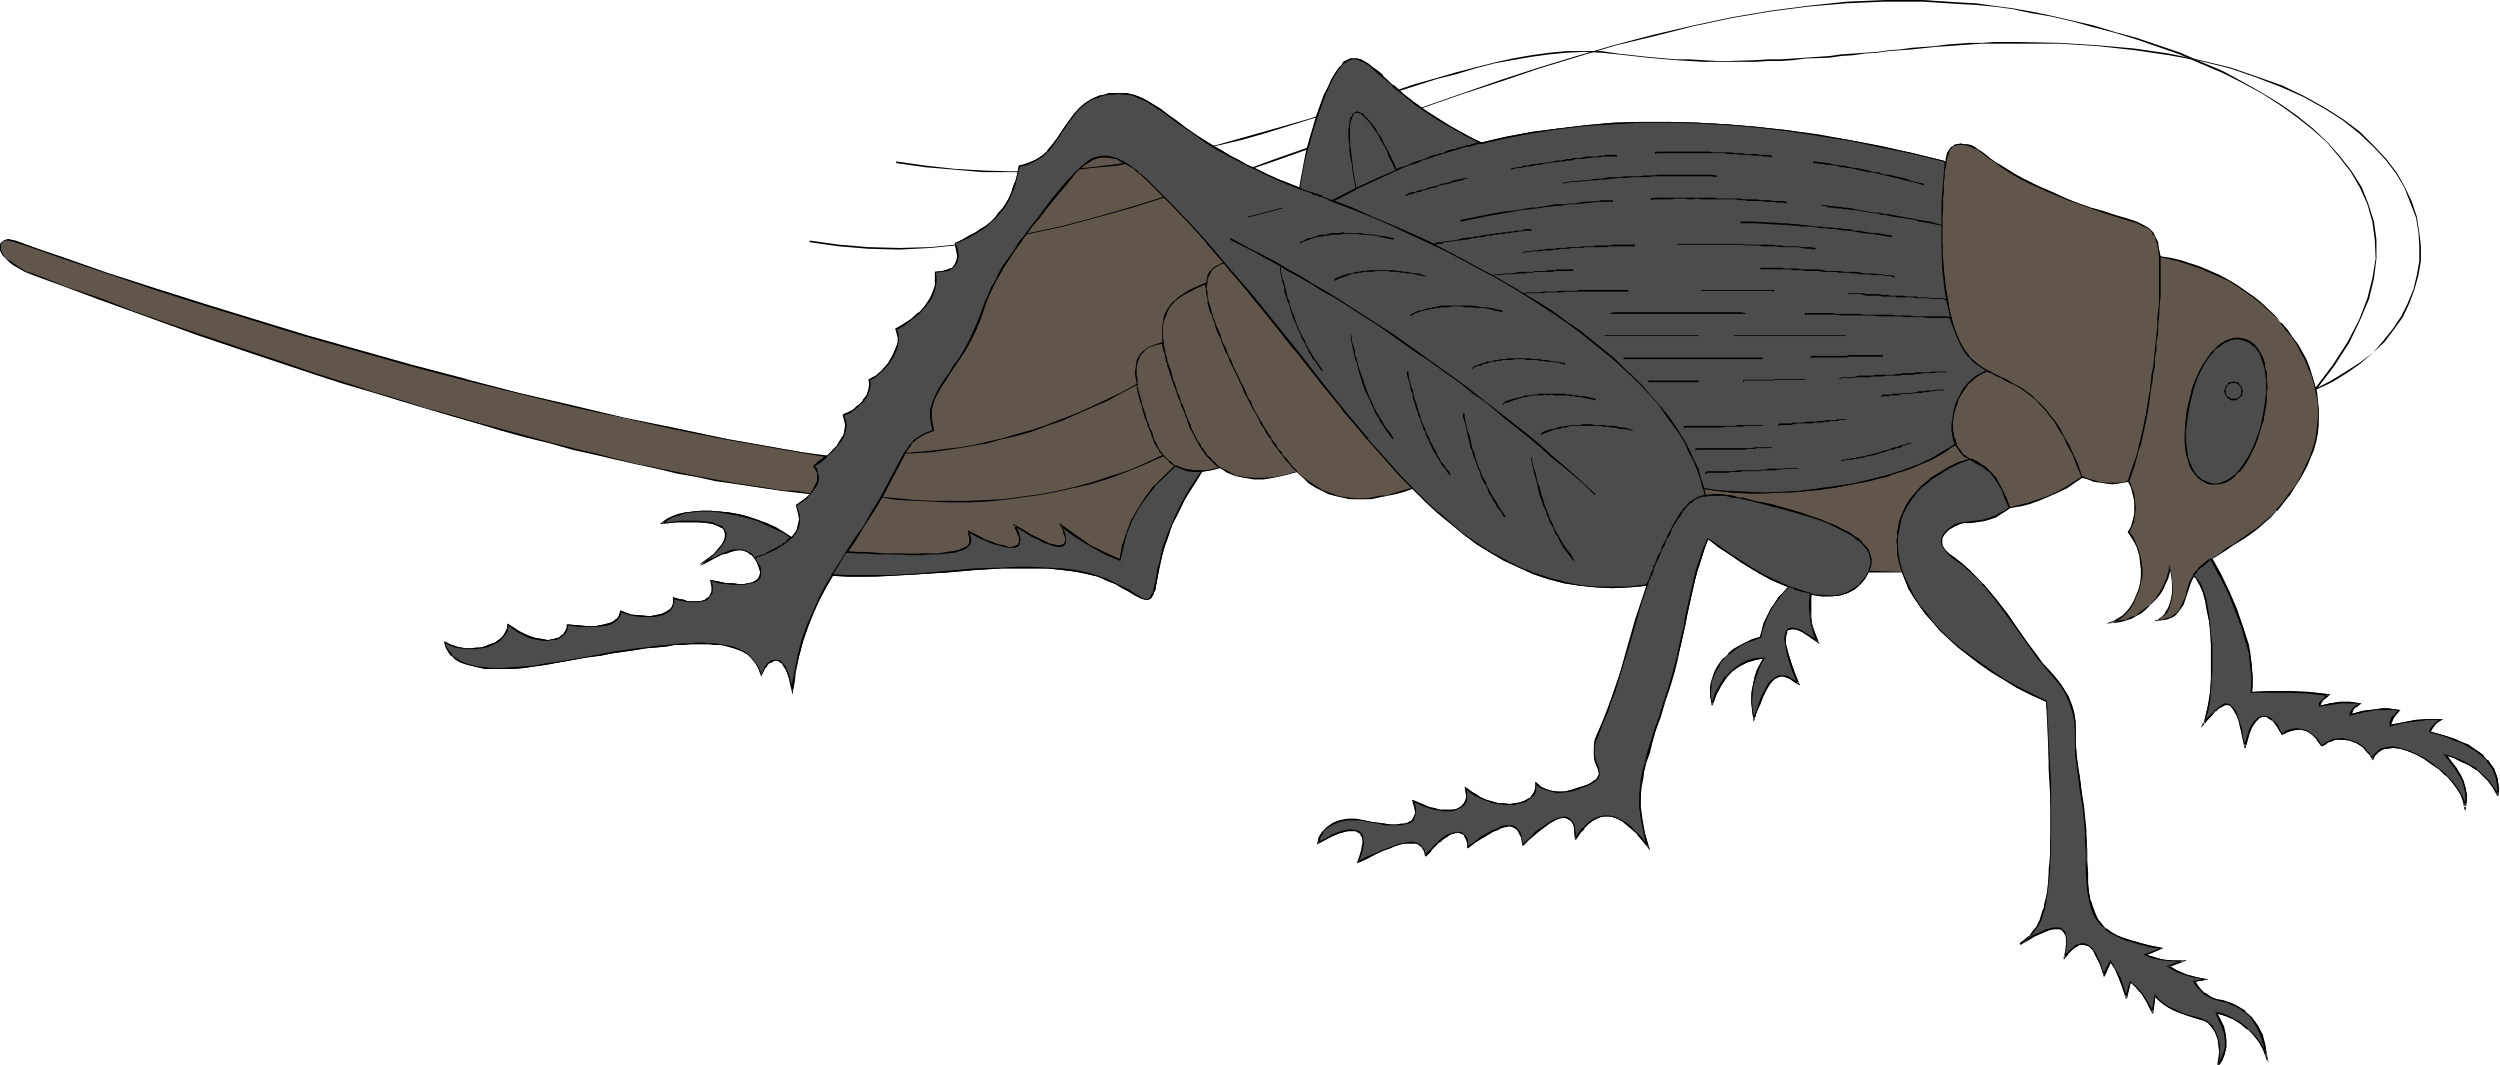 <svg xmlns="http://www.w3.org/2000/svg" fill-rule="evenodd" height="208.95" preserveAspectRatio="none" stroke-linecap="round" viewBox="0 0 3035 1293" width="490.455"><style>.brush1{fill:#60564c}.pen1{stroke:none}.brush2{fill:#000}.brush3{fill:#4c4c4c}</style><path class="pen1 brush1" d="m1459 572-8 12-7 12-6 11-6 11-5 10-4 9-4 9-3 8-2 8-3 8-3 14-2 13-2 11-1 4-1 4-1 3-1 3-3 3-3 2-3 1-4-1-5-3-5-3-6-4-8-4-9-5-9-4-11-4-13-4-15-3-16-2-19-1-18-1h-36l-34 2-34 3-33 3-33 1-35 1h-18l-19-1-9 15-8 15-7 16-7 16-5 18-6 19-4 20-1 10-2 12-1-9-2-6-2-6-2-6-2-4-3-3-3-2-2-1-3-1-3 1-3 1-2 2-3 2-2 4-3 4-2 4-3-7-3-7-5-6-6-5-7-4-9-4-10-3h-6l-6-1h-7l-8-1h-8l-8 1h-10l-10 1-10 1-12 1-12 1-12 2-14 2-14 2-15 3-16 2-17 4-17 3-16 2-14 2-14 2-13 1-12 1h-11l-10-1-9-1-8-2-7-3-7-2-5-4-5-4-4-4-2-5-2-6 6 3 6 2 7 2 7 1h12l6-2 7-1 5-2 5-3 5-2 4-4 3-3 2-4 2-4v-5l6 5 7 4 6 3 6 3 6 2 6 1 6 1h11l4-1 4-2 4-2 3-3 2-3 1-3 1-5 12 2 11 1 11-1 10-1 8-2 3-2 3-2 2-2 2-3 1-2v-4l12 4 13 2 11 1 6-1 5-1 4-1 4-2 4-2 2-3 2-2 2-4v-3l-1-4 7 2 6 1 5 1 6 1h4l4-1h4l4-2 2-1 2-2 2-2 2-3v-11l-2-4 10 2 9 1 8 1h19l4-1 4-2 3-2 2-3 1-3 1-3-1-4-1-4-2-4-3-5-5-5-5-3-5-2-4-1-3 1h-4l-5 1-4 2-6 2-6 2-6 3-7 4-7 4 8-7 8-6 6-6 5-5 3-5 2-5v-4l-2-4-3-4-5-2-7-3-8-1-10-1h-12l-14 1h-8l-8 1 5-4 6-3 8-3 9-2 9-2h32l11 2 11 2 12 3 11 3 11 5 11 5 10 5 10 7 3-4 3-4 2-5 1-5 1-5-1-5-1-6-2-6 6-3 4-3 7-8-17-2-18-2-19-2-20-3-20-3-22-4-22-4-24-5-24-5-24-6-26-5-26-7-27-6-27-7-29-8-29-8-30-8-32-9-31-10-32-9-33-11-34-10-35-11-35-12-36-12-37-12-37-13-39-13-38-15-40-14-40-15-41-15-9-4-8-4-7-4-5-4-4-4-3-4-3-4-1-3v-3l1-3 1-2 2-1 3-2h3l4 1 5 1 27 9 27 10 57 20 58 19 60 19 62 19 63 19 63 18 65 18 64 17 65 16 65 16 63 15 64 13 61 12 62 11 29 5 30 5 7-7 6-6 4-6 4-7 2-6v-6l-1-6-2-5 6-3 7-5 6-5 5-5 4-7 3-6 2-7-1-6 4-2 4-3 8-6 7-9 6-8 3-10 2-8 1-5-1-3v-4l-2-3 10-6 9-6 9-8 8-8 6-9 2-5 2-5 1-6 1-5v-6l-1-6h9l7-2 5-2 4-4 2-5 1-6-1-7-2-8 8-4 8-4 8-5 7-4 6-5 6-4 5-6 5-5 5-6 4-6 3-6 3-7 3-8 3-7 2-8 1-9 11-3 9-4 8-6 7-6 6-7 6-7 10-16 11-15 6-6 7-6 8-5 9-4 6-2 5-1h7l6-1 9 1 8 2 8 3 8 4 8 4 9 6 9 7 10 7 11 9 13 8 15 10 8 5 9 5 9 5 10 6 11 5 11 6 12 5 13 6 14 6 14 6 3-17 3-16 4-15 4-14 3-13 5-14 9-24 4-10 4-8 4-7 4-6 3-5 4-4 4-2 3-2h9l4 1 4 2 5 4 6 3 5 5 6 5 13 12 13 11 13 10 13 10 15 9 16 10 18 10 9 4 10 6 31-7 32-6 31-5 33-3 33-3 34-1h70l35 2 36 4 37 4 37 5 38 7 39 7 39 9 40 10v-5l1-3 1-4 1-3 3-3 2-1 3-2 3-1h7l4 1 4 1 4 2 5 2 4 3 5 4 6 5 6 5 7 4 8 5 9 5 9 5 10 5 10 5 11 5 12 5 13 5 13 5 14 5 15 5 15 5 16 5 10 3 8 4 6 4 5 5 3 5 3 6 2 8 1 9 13 3 13 3 12 4 12 4 23 10 11 6 10 6 10 7 10 6 9 8 16 16 8 8 7 8 7 9 6 9 5 10 5 9 4 10 4 9 3 10 2 10 1 10 2 10v10l-1 10-1 10-2 10-3 10-3 10-5 10-7 13-7 11-7 11-7 9-8 9-8 8-7 7-8 7-15 11-15 10-7 4-7 4-12 9 11 20 10 21 9 21 8 21 6 20 2 11 2 10 1 10v28l22-1h24l23 1 24 3-4 3-4 4-2 3-1 3 12-2 13-2h13l6 1h5l-5 4-3 3-2 4-1 3 15-4 16-2 7-1h8l6 1h7l-5 5-3 5-2 4-1 5 15-3 16-3 15-1 15-1-5 5-4 4-2 4-2 3 11 3 10 3 9 3 9 3 7 4 7 4 7 5 5 4 5 5 4 5 3 6 3 5 2 6 1 7v12l-6-8-6-8-6-7-8-7-8-6-10-4-9-4-11-4 6 8 6 8 5 8 4 8 3 8 1 8v8l-1 8-1-7-4-8-5-8-6-8-7-8-8-7-9-7-10-7-9-5-10-4-9-2-9-2-8 1-4 1-3 1-3 2-3 2-3 3-1 4-3-4-2-4-7-7-8-5-8-3-9-1-9 1-4 1-4 2-4 2-4 3-3-5-2-3-6-6-6-5-7-1-6-1-7 1-6 2-5 4-3-6-2-5-3-3-3-4-4-2-3-2h-6l-3 1-3 2-3 3-3 3-2 5-3 6-2 8-2 8-3-11-1-10-3-8-2-7-2-5-3-5-3-3-2-1-3-1-3 1-4 1-4 3-4 3-4 5-5 5-5 6 1-3 2-4 2-9 2-11 2-12 1-13 1-14v-30l-2-14-1-14-2-13-2-12-3-11-4-9-2-4-2-3-3-2-2-2-4 8-3 9-3 9-3 8-4 8-3 3-3 3-4 2-5 2-6 1-6 1 2-1 3-2 5-5 4-7 2-8 2-10 1-9-1-11-3-11-1 7-2 7-3 6-3 6-3 6-4 5-9 10-5 4-6 4-5 3-6 3-6 2-6 2-6 1h-6l5-1 5-3 4-4 5-5 4-5 4-6 4-7 2-7 3-9 1-8v-9l-1-8-2-10-3-9-4-9-6-9 4-7 2-7 1-8 1-7-1-9-1-8-2-9-4-7-6 1-7 2h-14l-7-2-8-1-7-2-7-3-10 6-10 7-10 6-11 4-12 5-12 4-12 3-12 3-5 4-6 3-5 3-6 2-10 3-8 2h-9l-7 1-6 1-5 2-6 5-5 5-3 4-1 5 1 5 3 5 5 5 6 6 10 7 9 7 16 17 16 18 13 19 14 18 12 18 11 16 6 7 6 7 6 6 5 6 4 6 4 5 6 10 4 10 3 10 2 11 1 13v27l2 14 2 14 3 17 2 17 1 10 1 10 1 11 1 11v25l1 14v12l2 12 1 10 3 9 3 7 4 8 4 6 6 5 6 4 8 5 8 3 9 3 11 3 12 3 13 2-19 8 10 4 11 2 12 2h13l-19 6 11 6 11 4 11 4 13 2-14 3 6 8 6 6 7 5 7 2 7 2 7 2 6 2 6 3 9 6 9 8 7 9 5 11 4 13 2 14-3-9-5-9-7-8-7-8-9-7-10-6-10-4-11-3 5 9 4 9 2 8 1 8v8l-1 8-3 7-5 7 2-8v-16l-2-9-3-8-4-6-3-3-3-3-4-2-3-1-17-5-8-2-8-4-7-4-7-4-5-5-5-5-2 21-6-12-7-10-7-8-8-7-4 18-4-12-5-12-5-10-5-9-8 17-3-8-2-7-3-6-3-5-2-4-3-3-3-3-3-1-2-1h-3l-4 1-3 1-3 2-4 4-3 4-4 4 1-7 1-6v-11l-1-4-1-3-2-2-4-1-3-1h-4l-5 1-6 2-6 3-7 3-8 5-9 6 6-5 5-4 5-6 4-6 5-8 3-10 2-6 1-6 1-6 1-8 1-8 1-8 1-10v-10l1-11v-84l-1-18-1-18-1-20-1-21-1-22-18-9-17-9-17-10-15-9-14-10-14-10-12-10-12-10-10-10-9-10-9-10-8-10-6-10-6-11-4-9-4-10v-1h-41l-5 8-6 7-7 6-8 5-9 2-11 1h-11l-7-1-6-1-1 14v14l1 8 2 7 3 8 3 8-7-6-6-4-6-4-6-2-4-1h-4l-3 1-2 2-1 4-1 5 1 6 1 7 2 9 3 10 4 11 5 12-4-3-4-3-4-1-4-2h-7l-3 1-3 2-3 2-3 4-2 5-3 5-4 7-3 8-3 8-4 10-1-11-1-10v-11l2-9 2-9 3-9 4-8 5-7-11 2-11 3-9 4-9 7-8 7-6 9-6 11-4 12-1-5-1-4v-11l1-6 2-6 3-6 3-6 3-5 5-6 5-5 6-5 7-4 8-5 8-3 10-3 2-9 3-8 3-9 4-7 5-8 5-7 6-7 6-7-10-4-11-5-12-6-12-7-13-8-13-9-13-9-15-10-4 13-5 12-3 12-3 12-6 22-4 23-3 12-2 12-3 13-4 15-4 15-5 17-6 19-6 20-5 15-4 14-4 13-4 12-2 11-2 9-2 10v9l-1 8v8l2 15 3 16 3 8 2 9-6-8-6-8-7-6-6-5-5-4-6-3-6-2-5-1h-6l-5 1-5 2-6 3-5 3-4 5-5 6-5 7v-7l-1-6-1-4-2-4-2-2-4-2-3-1h-4l-4 2-5 2-5 3-6 3-6 5-6 6-8 6-7 7-1-6-1-5-1-4-2-3-3-2-2-2-3-1h-8l-5 2-5 2-6 3-6 3-8 5-7 4-8 6-1-4v-4l-1-3-2-3-2-1-3-2h-9l-4 2-4 2-5 3-5 4-5 5-5 5-5 7-2-4-1-3-2-3-2-2-3-2-3-1-4-1h-4l-5 1-6 1-6 2-7 2-8 3-9 4-10 5-11 6 3-7 2-6 1-6v-9l-1-4-2-3-2-2-4-2h-9l-6 1-6 2-7 3-9 4-9 5 2-7 4-6 5-5 7-5 8-3 10-2h10l6 1 5 1 9 2 9 1 7 1 7 1h7l5-1 4-1 5-1 3-1 2-2 2-3 1-3 1-4-1-4v-5l-2-5 13 6 6 2 7 2 6 1 6 1h10l5-1 4-2 3-3 3-3 1-3 1-5v-5l-1-6 5 5 6 4 7 4 7 3 7 2 7 1 7 2h8l6-1 7-1 5-2 5-3 4-3 3-5 1-5v-6l5 4 7 4 7 2 7 1 8-1 9-1 9-3 10-4 6-2 4-3 3-3 1-2 1-2v-3l-2-6-1-4-1-3-2-4v-5l-1-5 1-6 1-6 3-7 6-14 5-14 5-13 4-12 8-23 7-22 6-21 6-20 6-21 8-22-22 2-21 1-20-1-20-1-19-4-19-5-18-6-18-7-17-9-16-10-17-10-16-12-16-13-16-13-16-14-15-15-11 3-10 3-10 2-10 2-9 2-10 1h-8l-9-1-8-1-9-2-8-3-8-4-8-4-7-5-8-6-8-8-14 4-14 3-12 2h-12l-11-1-11-3-10-4-9-5-11 3-11 1z"/><path class="pen1 brush2" d="m1459 571-9 13-7 12-6 11-6 10-5 10-4 10-3 9-4 8-2 8-2 8-4 14-2 13-2 11-1 4-1 4v-1l-1 4-1 2-2 4-3 2h-3 1l-5-1-4-3-5-3-7-4-7-4-9-4-10-5-11-4-13-4-15-3-16-2-19-1-18-1h-18l-18 1-34 1-34 3-33 3-33 2h-53l-19-1-9 15-8 16-8 16-7 16-5 17-6 19v1l-3 20-2 10-1 12h1l-1-9-2-7-2-6-2-5-3-4-3-3-2-3-3-1h-6l-3 1-3 2-3 3-2 3-2 5-3 4h2l-3-7-4-7-5-6-5-6-7-4-9-4-10-2h-1l-6-1-6-1h-7l-8-1h-8l-8 1h-10l-10 1-10 1-12 1-12 2-12 1-14 2-14 2-15 3-16 3-17 3-17 3-16 2-14 3-14 1-13 1-12 1h-11l-10-1-9-1-8-2-7-2-6-3-6-3-5-4h1l-4-5-3-5-2-5-1 1 6 3 7 2 7 2h7l6 1 6-1 6-1 7-1 5-2 6-3 4-2 4-4 3-4 3-4 1-4 1-5-1 1 6 5 6 4 6 3 7 3 6 2 6 1 6 1h5l6-1h5l4-2 3-2 4-3 1-3 2-4v-5 1l12 2h22l10-1 8-2 3-2 3-2 3-3 2-2 1-3v-4l-1 1 12 4 13 2h17l10-2 4-2 3-2 3-3 2-3 2-3v-4l-1-4-1 1 7 2 6 1 5 1h14l4-1h1l3-1 3-1 4-5 1-3 1-3v-4l-1-4-1-4h-1l10 3 9 1 8 1h13l6-1 4-1h1l4-1 2-2 3-3 1-4v-7l-1-4-3-4-3-5-4-5-5-4-6-2h-11l-5 1-5 2-5 2-6 3-13 6-8 4 1 2 9-7 7-6 6-6h1l4-6 4-5 1-5h-1v-1l-2 5-3 6-5 5h1l-6 6-8 6-9 6 1 2 8-4 13-7 6-3 5-1 5-2h-1l5-1 4-1h7-1l6 2 5 4v-1l4 5 3 5 2 5 1 4v-1l1 4v3l-2 3-2 3 1-1-3 2-4 2-4 1-6 1h-6l-7-1h-8l-9-2-10-2 1 5v11-1l-1 3-2 3v-1l-2 2-3 2-3 1-4 1h-14l-5-2-6-1-7-2v8l-1 3-2 3-3 3v-1l-3 2-4 2-4 1-5 1-6 1-11-1-13-1h1l-13-5-1 5v-1l-1 3-1 2-2 3v-1l-3 2-4 2-8 2h1l-10 2h-11l-11-1-13-1-1 5v-1l-1 4-2 3-3 2-3 3-4 1-4 1-6 1-5-1-6-1-6-1h1l-6-2-7-3-6-3-6-4-8-5v6-1l-2 4-2 4-3 4-4 3-4 3-6 2-5 2h1l-7 2-6 1h-12l-7-1-7-1h1l-7-3-7-3 2 7 3 5 3 5h1l4 4 6 4 6 2 8 2 8 2 9 2h33l13-1 14-2 14-2 16-3 17-3 17-3 16-2 15-3 14-2 14-2 12-2 12-1 12-1 10-2h10l10-1h24l7 1h6l6 1 10 3 9 3 7 4 6 5h-1l5 6 4 7 3 9 3-6 2-4 3-3h-1l3-3 3-1 3-2h-1 6-1l3 2 3 2-1-1 3 4 2 4 2 5 2 6 2 7v-1l2 13 3-16 1-10 4-20 5-19 6-17 7-17 7-16 8-15 9-15-1 1 19 1h18l35-1 33-2 33-2 34-3 34-2h54l19 2 16 2 15 3h-1l13 3 11 5 10 4 9 5 7 4 7 4 5 3 5 2 4 1h4l3-2 2-4 1-3 2-3v-4l1-4 2-11 3-13 3-14 2-7 3-8 3-9 3-9 5-9 5-10 5-11 7-11 7-11 8-13-1 1v-2z"/><path class="pen1 brush2" d="M882 652v-4l-1-5-4-3-5-3-6-2h-1l-8-2-10-1h-12l-14 1-8 1h-8v2l5-4 7-4 7-2 9-3 9-1 10-1h11l11 1 11 2 11 2 11 3 12 3 11 5 11 5 10 5 10 7 4-5 3-4 2-5 1-5 1-5-1-5-1-6-2-6v1l5-3 5-4 8-8-19-3-18-1-19-3-20-3-20-3-22-4-22-4-24-5-24-5-24-5-26-6-26-7-27-6h1l-28-7-29-8-29-8-30-8-31-9-32-9-32-10-33-10-34-11-35-11-35-12-36-12-74-25-38-13-39-14-39-15-41-14-41-16-9-3-8-5-6-4-5-4v1l-5-4-3-4-2-4-1-3v-5l2-3-1 1 2-2 3-1h3l4 1 5 1h-1l27 9 28 10 56 19 59 20 60 19 62 19 62 19 64 18 64 18 65 17 65 16 65 16 63 14 64 14 61 12 62 11 29 5 30 5 7-7h1l5-7 5-6 3-6 2-7 1-6-1-6-3-6v1l7-3 6-4 6-5 6-6 4-6 3-7 1-7v-6l-1 1 4-2 5-3 7-7h1l7-8 5-9 4-9 2-9v-8l-1-4-1-4-1 2 10-6 10-7 8-7 8-9 7-9 2-5 2-5 1-6 1-5v-6l-1-6-1 1 9-1 7-1 5-3 4-4 3-4 1-7-1-7-3-8v1l9-4 8-4 7-5 7-4 7-5 5-4v-1l6-5 5-6 5-6 4-6 3-6 3-7 3-7 2-8 2-8 2-9v1l11-3 9-5 8-5 6-6h1l6-8 6-7 10-15 10-15 7-7 6-6 8-5 10-3 5-2 5-1h7l6-1 9 1 8 1 8 4 8 3 8 5 8 6 9 6 11 8 11 8 13 9 15 10 8 5 8 5 10 5 10 5 10 6 12 5 12 6 13 6 13 6 16 6 3-18 3-16 4-15v1l3-15 4-13 4-13 10-25 4-9 4-9 4-7 3-6-5 5-4 7-4 9-4 9-9 25-4 13-4 14-4 14-3 15-3 16-3 17 1-1-15-6-13-5-13-6-12-6-12-5-10-6-10-5-10-6-9-5-8-5-14-9-13-9-12-9-10-7-9-7-8-5-8-5-8-4-8-3-9-2h-22l-5 2h-1l-5 1-9 4-8 5-7 6-7 7-11 15-10 15-6 8-6 7h1l-7 6-8 5-9 4-11 3-2 10-2 8-3 7-2 7-3 7-4 7-4 6-5 6h1l-5 5-5 5-6 5-7 4-6 5-8 4-8 4-9 5 2 9v-1l1 7-1 6-2 4-3 4-6 2h1l-7 2-9 1v17l-1 6v-1l-2 5-3 5-6 9-7 9v-1l-9 8-9 6-11 6 2 4 1 4v8l-2 8-4 9-6 9-7 8h1l-8 7-4 2-5 3 1 6-1 7v-1l-3 7-5 6h1l-6 6-6 5-6 4-7 3 2 7v-1l1 6v6l-2 6-4 6-4 7-6 6h1l-8 7 1-1-30-4-29-5-62-11-61-13-64-13-63-15-65-15-65-17h1l-65-17-64-18-64-18-62-19-62-19-60-19-59-19-57-20-27-9-27-10-5-1-4-1-3 1-3 1-2 2-2 2-1 3v3l2 4 2 4 3 3 5 5 5 4 7 4 7 4 10 4 41 15 40 15 39 14 39 14 38 14 74 25 36 12 36 12 34 11 34 10 33 10 33 10 31 9 31 9 30 9 29 8 29 7 28 8 27 6 26 6 26 6 24 5 24 6 24 4 22 5 22 3 20 3 20 3 19 3 18 2 17 2v-1l-7 7-5 3-5 4 1 7v-1l2 6v10l-2 5-1 4-3 4-4 5 1-1-9-6-10-6-11-5-11-4-12-4-11-3h-1l-11-2-11-1-11-1h-11l-10 1-9 1h-1l-8 2-8 3-6 3-8 6 11-1 8-1h26l10 1 8 1 7 3 5 2 3 3h-1l2 4v4h1z"/><path class="pen1 brush2" d="m1625 85 4-5 3-3 4-2 4-2h-1l5-1 4 1h-1l5 1 4 2 5 3 5 4 6 5 6 5 13 11v1l12 10 13 11 14 9 14 10 16 10 18 9 10 5 10 6 31-7 32-6 31-5 33-4 33-2 34-2h34l36 1 35 2 36 4 37 4 37 5 38 6 39 8 39 9 40 10 1-6 1-3 1-3 1-4 2-2 2-2 3-1 3-1h7l4 1 4 1 4 2 5 2 4 3 5 4 5 4 7 5 7 5 8 5 8 5 9 5 10 5 11 5 11 5 12 5 12 5 14 5 14 5 14 5 16 5 16 5 10 3 8 4 6 3 5 5h-1l4 5 2 7v-1l2 8 1 10 14 3 13 3h-1l12 4 12 4 23 10 11 5 11 7 9 6 10 7 9 7 17 16 8 8h-1l7 9 7 8 6 9 5 10 5 9 4 10 4 9 3 10 2 10 2 10 1 10v10l-1 10-1 10-2 10-3 10-3 9-5 10-6 13-7 12-8 10-7 10-8 9h1l-8 8-8 7-7 6-16 11-14 10-8 4-6 5-13 9 11 20 10 21 9 21 8 21 6 21v-1l2 11 2 10 1 10 1 9v10l-1 9h47l23 1 24 3v-2l-4 3v1l-5 3-2 4-1 4 13-2 13-2h19l5 1v-1l-5 3-4 4-2 3-1 5 17-4h-1l16-3h21l7 1-1-1-4 5-4 4-2 5-1 6 16-4 16-2 15-2h15v-1l-5 4-4 4h-1l-2 4-1 4 11 3 10 3 9 4 8 3 8 4 7 4 6 4 6 5 4 4 4 6 3 5 3 6 2 5 1 7v12h1l-5-9-6-8-7-7-8-7-8-5-9-5-10-4-13-4 8 10 5 8 5 8 4 7 3 8 1 8v8l-1 8h2l-1-8-4-8-5-8-6-8-7-7v-1l-9-7-9-7-9-6-10-5-9-4-10-3-9-2-8 3 8-1 9 1h-1l10 3 9 4 10 5 9 7 9 6 9 8v-1l7 8 6 8 5 8 3 8 2 12 2-13v-8l-2-8-2-8-4-8-5-8-6-8-6-8-1 1 10 3 10 5 9 4 9 6 7 6 7 7 6 8 6 11 1-9-1-6-1-7-2-6-2-6-4-5-3-5h-1l-5-5v-1l-5-4-6-4-7-5-8-3-9-4-9-3-10-3-11-3 1 1 1-3 3-4 3-4 8-5h-18l-15 1-16 3-15 3 1 1 1-5v1l2-5 3-4 5-6-8-1-6-1h-8l-7 1-16 2-15 4 1 1 1-3 1-3 3-4v1l7-5-7-1-6-1h-13l-13 2-12 3h1l1-3 2-3h-1l4-3 6-5-26-3-23-1h-24l-22 1v1l1-9v-10l-1-9-1-10-1-10-2-11-7-21-7-21-9-21-10-21-11-20-1 1 13-8 6-4 7-5 15-9 15-11 8-7 8-7 7-8h1l7-9 8-10 7-11 7-11 7-13 4-10 4-9 3-11 2-10 1-10v-20l-1-10-1-10-3-10-3-10-3-10-4-10-5-9-5-9-7-9-6-9-7-8h-1l-7-9-17-16-9-7-10-7-10-7-10-6-11-6-23-10-12-4-12-4-13-3-13-2h1l-2-9-1-8-3-6-3-6-5-5-7-4-8-4-9-3-17-5-15-5-15-4-14-5-13-5-13-6-11-5-12-5-10-5-10-5-9-5-8-5-8-5-7-4-7-5-6-5-4-3-5-3-4-3-4-2-5-1h-4l-4-1-3 1h-3l-3 2-3 2-2 3-2 3-1 3v1l-1 3v5l1-1-40-10-39-8-39-8-38-6-37-6-37-4-36-3-35-2-36-1h-34l-34 1-33 3-33 4-31 4-32 6-31 7h1l-11-5-9-5-18-10-16-10-14-9-14-10-13-10-12-11v1l-13-12v-1l-6-5-6-4-5-4-5-3-5-3-4-1h-9l-4 2-4 2-3 5-4 5-4 5 5-5z"/><path class="pen1 brush2" d="m2906 906-8 1-4 1-4 1-3 2-2 3h-1l-2 3-2 4h1l-2-4-3-4-6-7-8-5-9-3-9-2-9 1-5 1-4 2-3 2-4 3h1l-3-4-2-4-7-6-6-4-6-2h-1l-6-1-7 1-6 2-5 4h1l-3-5-3-5-3-4-3-3-3-3-3-1-4-1h-3l-3 1-3 2-3 3-4 4-2 5-2 6-3 7-2 8 2 1-3-11-2-10-2-9-2-6-2-6-3-4-3-3-3-2-3-1-4 1-3 1-4 3-4 3v1l-4 4-5 6h-1l-5 6h2l1-3 2-3v-1l2-9 2-11 2-12 1-13 1-29-1-15-1-14-1-14-2-13-3-12v-1l-3-10-3-10-2-3-3-3-2-3-3-2-5 8-3 10-2 8-4 9-4 8-3 3h1l-4 2-4 3-4 1-6 2h-6v1l3-1 2-2 6-5 4-7 2-8 2-10v-9l-1-11-3-14-2 10v-1l-2 7-3 7-3 6-3 5-4 6-8 10v-1l-6 4-5 4-5 4-6 2-6 3-6 1-6 1-6 1v1l5-1 5-3 5-4 5-5 4-5 4-7 3-7 3-7 2-8v-1l2-8v-9l-1-8-2-10-3-9-4-10-6-9v1l3-6 3-7v-1l1-8 1-7-1-9-1-8v-1l-3-8-3-8-7 2-7 1h-14l-7-1-8-2h1l-8-2-7-3-20 13-11 6-11 5-11 4-12 4-12 3-12 3-6 4-5 3-6 3-5 2-10 3-8 2-9 1h-7l-6 1-5 2-7 5-5 5-3 5-1 5 1 5 3 5 5 6 7 6 10 7 8 7 17 16 15 18 13 19 14 18 12 18 12 16 6 7 11 13 5 6 5 6 3 5 6 11 5 10 3 10v-1l1 11 1 13v14l1 13 1 14 2 14 3 17 2 17 2 10v10l1 11 1 11 1 12v39l2 12 1 10 3 9 3 8 4 7 6 5-5-6-3-7-3-8-3-9v1l-2-10-1-12v-12l-1-14v-13l-1-12v-11l-1-11-1-10-1-10-3-17-2-17-2-14-2-14-1-13v-27l-2-11-3-10-4-10-6-10-4-6-4-5-5-6-12-13-6-8-12-16-12-17-13-19-14-18-15-18-17-17-9-8-9-7-7-5-5-5-3-5v-10 1l3-5 5-5 7-4 5-2h-1l6-2h7l9-1 8-1h1l10-3 5-2 5-3 6-4 6-4h-1l12-2h1l12-3 11-4 12-5 11-5 11-5 10-7 9-6h-1l8 2 7 3 8 1 7 1 7 1 7-1 7-1 6-1-1-1 4 8 2 8 2 8v16l-2 8-2 7-4 7 6 9 5 9 3 10v-1l1 10 1 8v9l-1 8-2 8-3 7-3 7-4 7-4 5-5 5-5 3-5 3-10 4 12-1 6-1 7-2 6-2 5-3 6-3 5-4 5-5 9-9 5-6 3-5 3-7 3-6 2-7 1-7h-1l2 11 1 11v9l-2 10-3 8-4 6h1l-5 5-3 2-6 3 10-1 6-1 5-2 4-2 3-3 3-4 5-7 3-9 3-9 3-9 4-8-1 1 2 1 2 2 2 4 2 3 4 9 3 11 2 12 2 13 2 14 1 14v15l-1 29-1 13-1 12-3 11-2 9-1 4-4 8 9-11 5-5 4-5v1l4-4 4-2 3-2h6-1l3 2 2 3 3 4 2 5 3 7 2 9v-1l2 10 3 14 3-11 2-7 2-6 3-5 3-4 3-3h-1l3-2 4-1h-1 3l3 1 3 2 3 2v-1l3 4 3 4 2 5 4 5 6-3 6-2h-1l7-1h6l6 2 6 4 6 6 3 4 3 4 4-2 4-3 4-1 4-2h9l9 1h-1l9 3 8 5 6 7 3 3 3 6 2-5 3-3 2-2 3-2 4-2h-1 4l8-3z"/><path class="pen1 brush2" d="m2546 1117 5 6 6 5v1l6 4 7 4 9 4 9 3 11 3 12 3 13 2-1-1-20 8 12 5 11 2 12 1 13 1v-2l-20 7 11 7 12 4 11 3 13 2v-1l-15 3 6 9 7 6v1l7 4 7 3 7 2 6 1 6 3 6 2 10 7v-1l8 8 7 10 5 11 4 12 3 14 1-1-4-9-5-8-6-9-8-7v-1l-9-7-9-5-11-5-12-3 5 10 4 9 2 8 1 8v8l-1 8v-1l-3 8-4 7h1l2-8v-16l-2-9-3-8-5-7-3-3-3-3-3-1-4-2-16-4-9-3-7-4-8-3-6-5-6-4-5-7-3 23 2-1-6-11-7-11-7-8h-1l-8-7-5 19h1l-3-13-5-11-5-10-6-11-9 18h2l-3-7-3-7-2-6-3-5-3-4-3-4-2-2-3-2-3-1h-3l-4 1-3 1-4 3-7 7-4 5h2l1-7 1-6v-11l-1-4-1-3-3-3-3-1-4-1h-4l-5 1-6 2-7 3-7 4-8 4-8 6v1l6-4 6-5 5-6 4-6 4-8 4-10 1-5v-1l1-6 2-6 1-8 1-8 1-8 1-10v-10l1-11v-68l-1-16v-18l-1-18-1-20-1-21-1-23-19-9-17-9-16-9-16-10-14-10-13-10-13-9-11-10-10-10-10-10-8-11-8-9-6-11-6-10-5-10-3-10v1l-1-1-42-1-5 9-6 7h1l-7 5-9 5-9 3h1l-11 1-11-1h-7l-7-2-1 15 1 14 1 8 2 7v1l2 7 4 8 1-1-7-5-7-5-6-3-5-3-5-1h-4l-3 1-3 3-1 4-1 5 1 6 1 7 2 9 3 10 4 11 5 12 2-1-5-3-4-2-4-2-4-2h-7l-3 1-3 2-3 3-4 4-2 4-3 6-3 6-4 8-3 9-4 10h2l-2-11v-21l2-9 2-9 3-9 4-8 5-8-1 1-1-1-4 7-5 8-3 9v1l-2 9-1 9-1 11 1 10 2 14 4-12 4-9 3-8 3-6 3-6 3-5 3-3 3-3 3-1h-1l3-1 4-1 3 1 4 1 3 2 4 3 7 4-6-15-4-11-3-10v1l-2-9-2-7v-6l1-5v1l1-4h-1l3-3v1l3-1h-1 4l4 1 5 2 6 4 7 4 9 7-4-10-3-8-2-7-1-8v-28 1l6 1 7 1h11l11-1 9-3 8-4 7-6 6-7 5-9v1h41l-1-1v1l4 10 4 10 6 10 7 10 7 10 9 10 10 11 10 10 11 10 13 10 13 10 15 10 15 9 16 10 18 9 18 8h-1l2 22 1 21v20l1 18 1 18v16l1 16v28l-1 13v22l-1 10-1 10v8l-1 8-2 8-1 6-1 6-2 5-3 10-4 8-5 7-4 5-6 5-5 4v1l9-5 8-5 7-3 7-3 5-2 5-1h7l3 2v-1l2 3 2 3v-1 4l1 5-1 6v6l-2 10 5-7 7-7 4-2 3-2h-1 7-1l3 1 3 1 3 2h-1l3 3 3 5 2 5 3 6 3 6 3 10 8-19h-1l6 9 4 11 5 11 5 15 5-21h-1l8 7h-1l8 8 6 10 7 14 3-23h-2l5 6 6 5 6 4 8 4 8 3 8 3 16 5 4 1 3 2 3 2 3 3 4 7 3 8v-1l2 9 1 8-1 8-2 12 6-10 3-8 2-8v-8l-1-8-2-9-4-8-5-10-1 2 11 3 10 4 9 6 9 7v-1l8 8h-1l7 8 5 9 6 16-4-21v-1l-3-12-6-11-7-10-8-7v-1l-10-6-6-3-6-2-6-2h-1l-7-1h1l-7-3-7-5v1l-7-7-5-8-1 1 17-3-16-3h1l-12-3-11-5-10-6v2l22-8h-17l-12-1-11-3h1l-11-3v1l21-9-15-3-12-3-10-3-10-3-8-3-7-4-7-5v1l-5-6-6-5z"/><path class="pen1 brush2" d="m2144 798-12 2h-1l-10 3-10 4-8 7-8 8-7 9-5 11-5 12h2l-2-5v-15l1-6 2-5 2-7 3-5 4-6 5-6h-1l6-5v1l6-5 7-5 7-4 9-3 9-4 3-9 3-8 3-8 4-8 4-8 6-7 5-7 7-7-22-10-12-6-12-7-12-8-13-8-14-10-15-10-5 14-4 12-4 12-3 11v1l-6 22-4 23-2 12-3 12-3 13-3 15v-1l-5 16-5 17-5 19-7 20-5 15-4 14-4 13-3 12-3 11-2 9-1 10-1 9-1 8v8l2 15 4 16 2 9 3 9 1-1-6-9-6-7h-1l-6-6v-1l-6-5-6-4-6-3-5-2h-1l-5-1h-6l-5 1-6 2-5 3-5 4-5 5-5 6-4 6 1 1v-7l-1-6-2-5-1-3-3-3-3-2h-8l-4 1-5 2-6 3-5 4-6 4-7 6-7 6-7 7 1 1-1-6-1-5-1-4-2-3-3-3-3-2-3-1h-4l-4 1-6 1-5 2-6 3-6 4-7 4-8 5-8 5 2 1-1-4-1-4-1-3-1-3-3-2-2-2h-7l-3 1h-1l-4 1-4 2-4 3-5 4v1l-5 4-5 6h-1l-5 6h1l-1-3-1-4-2-2h-1l-2-3-3-2-3-1-4-1h-4l-5 1-6 1-6 2-8 3-8 3-8 4-10 4-11 6 1 1 3-7 2-6 1-6v-9l-1-4-2-3-3-3-3-1-5-1h-5l-6 1-6 2-8 3-8 5-9 4 1 2 2-7 4-7h-1l6-5 7-4 8-3h-1l10-2h16l5 1 9 2 9 1 7 2h19l4-1h1l4-1 3-1 3-3 2-3 1-3v-8l-1-5-1-5-1 1 13 6 6 2 6 2h1l6 1 6 1h10l5-2 4-2 3-2 3-3 2-4 1-5v-5l-1-6-2 1 6 5v-2l-6-5 1 7v5l-1 5v-1l-1 4-3 3h1l-4 2-4 2h1l-5 1h-16l-6-2-6-1-7-3-14-6 2 7v-1l1 5v8-1l-2 3-1 3-3 2-3 2-4 1h-4l-5 1h-7l-7-1-7-1-9-1-9-2-5-1-6-1h-10l-10 2-8 3-7 5-6 6-4 6-2 9 11-6 8-4 7-3 7-2h-1l6-1h9l3 2 3 2 1 3v-1l1 4 1 4-1 5-1 6v-1l-2 7-3 8 13-6 9-5 9-4 8-3 7-3 7-2h-1l6-1h13l3 1 2 2 3 2h-1l2 3 2 3 1 5 7-7h-1l6-6 5-5v1l4-4 5-3 4-3 4-1 3-1h3l3 1 2 1 3 2h-1l2 3 1 3v-1l1 4v6l9-7 8-5 7-4 6-4 6-2 5-3 5-1 4-1 4 1 3 1h-1l3 2 3 2-1-1 2 4 2 4v-1l1 5 1 7 8-8 7-6 6-5 7-5 5-4 6-3 4-2 5-1h-1 4l3 1 3 2v-1l3 3h-1l2 3 1 5v-1l1 6 1 9 6-9 5-5h-1l5-5 5-4 5-3 5-2 5-1h6l5 1 5 2 6 3 6 5 6 5 6 6 6 7 9 12-4-13-2-8-3-16-2-15v-16l1-9 2-10 1-9 3-11 4-11 3-13 4-14 6-16 6-20 6-18 5-17 4-16 3-15 3-13 3-12 2-12 5-23 5-22 3-11 4-12 4-13 5-13h-1l14 11 14 9 13 9 13 8 12 7 11 6 12 5 10 4v-1l-7 7-6 6-5 8-5 7-3 8-4 8-3 8v1l-2 9 1-1-10 3-9 4-7 4-7 4-6 5v1l-5 5h-1l-4 5-4 6-3 6-2 6-2 5v1l-1 6-1 5v6l1 4 2 8 5-14 6-11 6-9 7-8 9-6 10-5 10-3 11-2 1-1z"/><path class="pen1 brush2" d="m1785 962 6 4 6 3 7 3 8 3 7 1 7 1h14l7-1 5-2 5-3 4-4 3-4 2-6v-6l-1 1 5 4 7 3 6 2h1l7 2 8-1 9-1 10-3 9-4 6-2 4-3 3-3 2-3 1-2v-3l-2-7-1-3-2-3-1-5v1l-1-5v-11l2-6 3-7 6-14 5-13 5-13 4-12 8-24 7-22 6-20 6-21 6-21 7-23-22 3h-41l-20-2-19-4-18-5-19-6-17-7-17-9-17-9-17-11-16-11-16-13-16-14v1l-15-15-16-15-11 3-10 3-10 3-10 1-9 2-10 1h-8l-9-1-8-1-9-2h1l-8-3-8-3-8-5-8-5-8-6-8-7-14 4-14 3-12 1h-12l-11-1-11-2-9-5-10-5-12 3h1l-11 1v2l11-2 12-3h-1l9 6 10 4 11 2 11 2h12l12-2 14-3 15-4h-1l8 7 7 7 8 5 8 4 8 4 8 2 9 2 8 2h27l9-2 10-2 10-2 11-3 11-4h-1l15 15 16 15 16 13 15 13 16 12 17 10 17 10 17 8 18 8 18 6 19 5 19 3 20 2 20 1 21-1 22-2-1-1-7 21-7 21-6 21-6 21-7 22-7 23-5 12-4 13-6 13-6 14-3 7v1l-1 6v11l1 5 1 4 1 4 2 3 1 6v3-1 2l-2 3-3 3v-1l-4 3-5 3-10 3-9 3-9 2h-8l-7-1-7-2-6-3-7-6v8-1l-1 6-3 4-4 4v-1l-5 3-5 2h1l-7 1-6 1h-8l-7-1-7-2-7-2-7-3-6-4-7-4v2z"/><path class="pen1 brush1" d="m1427 566-13 12-13 13-10 13-9 14-8 15-6 15-5 16-3 16-18-8-18-10-18-11-18-13 3 5 2 5 1 4v7l-1 2-2 1-3 1h-4l-5-1-5-1-6-3-8-4-8-4-10-6-11-6 3 5 2 5 2 3v7l-1 3-2 2-3 1h-8l-5-1-7-1-7-3-9-3-10-5-10-5 1 4 1 4v3l-1 4-3 3-4 2-5 2-7 2-9 2h-10l-13 1h-51l-11-1h-23l-13-1 10-16 11-16 10-17 11-18 20 2 21 1 21 2h43l22-1 21-2 22-2 22-3 21-5 22-5 22-5 21-7 22-8 21-8 21-10 7 7 4 3 4 3z"/><path class="pen1 brush2" d="M1427 566v-1l-14 13-12 12-11 14-9 14-8 14-6 16-5 15v1l-3 16 1-1-18-8-18-9-17-12-21-15 4 8 2 5 1 4 1 4-1 3v-1l-1 2-2 1-2 1h-4l-5-1h1l-6-1-6-3-16-8-10-6-12-7 3 7 3 5 1 4v-1 7l-1 3-2 1-2 1-4 1h-4l-5-2-7-1-7-3-9-3-9-5-12-6 1 6 1 4v3l-1 4-2 2-4 2-5 3-7 1-9 2-10 1h-19l-8 1h-8l-10-1h-30l-11-1h-12l-13-1 1 1 10-15 10-17 11-17 11-18h-1l20 3 21 1 21 1 21 1h22l22-1 21-2 22-3 22-3 21-4 22-5h1l21-5 22-7 21-8 22-9 20-9 7 6v1l4 3 4 2h1l-5-4-3-3v1l-8-8-21 10-21 9-22 7-21 7-22 6-22 5-21 4-22 3-22 3-21 1-22 1h-43l-21-1-21-2-21-2-11 18-10 18-10 16-11 16 14 1 12 1h22l10 1h41l13-1 10-1 9-1 7-2 6-2 4-3 3-3 1-4v-3l-1-4-2-5-1 1 11 6 9 4 9 4 8 2 7 2 5 1h8l3-1 3-3 1-3v-3l-1-4-1-4-2-5-3-5-1 2 11 6 9 6 16 8 7 2 5 2 5 1h4l3-1 2-2 2-2v-8l-1-4-2-4-3-6-1 2 18 13 18 11 17 10 19 8 4-17 4-16 7-15 7-15 10-13 10-14 12-12 14-13h-1z"/><path class="pen1 brush1" d="m1381 466-19 11-19 9-18 9-18 8-19 7-17 7-18 6-18 5-18 5-17 4-17 4-18 3-34 4-33 2 3-5 4-5 4-4 4-3 9-6 5-3 6-2-2-8-1-8 1-8 1-7 3-8 3-6 4-8 5-7 6-9 5-8 6-9 7-10 6-12 6-12 6-14 5-15 3-7 3-8 4-8 5-9 4-8 6-9 5-9 7-10 7-9 7-11 8-10 8-11 9-11 9-11 10-12 10-13 6-6 5-6 6-5 6-3 5-4 6-1 5-2h6l6 1 6 2 6 3 7 3 7 5 6 5 8 7 8 7 23 24 23 24 22 24 20 24-4 2-8 3-3 3-2 3-2 4-1 5-1 5-14 6-6 3-6 3-5 3-5 4-4 3-3 5-3 4-3 4-2 5-2 6v6l-1 6v7l1 7-9 2-8 4-6 3-5 6-3 6-2 8v10l1 5 1 6z"/><path class="pen1 brush2" d="m1380 466-18 10-19 9-19 9-18 8-18 7-18 7-18 6-18 5-17 5-17 4-17 4-18 3-34 4-33 3 1 1 3-5 4-5h-1l4-5v1l4-4 10-6 5-2 6-2-2-10v1l-1-8v-8l2-7 2-7 4-7 4-8 5-7 5-8 6-9 6-9 7-10 6-11 6-12 6-14 8-23 3-8 4-8 4-8 5-9 5-9 6-9 6-9 7-10 7-10 8-11 9-10 9-12 9-11 10-12 10-12 5-7 6-6v1l5-5 6-4 5-3 6-2 5-1h6l6 1 6 1 6 4 6 3 7 4 7 6 8 7v-1l8 8 23 23 23 24 21 24 21 25v-1l-4 1-8 4-3 3-3 3-2 4-1 5-1 5v-1l-14 6-6 3-5 3-6 4-4 3-4 4h-1l-3 4-3 4-3 5-2 5-1 6-1 6v20l1-1-9 3-8 3-6 4-5 5-4 7-1 8-1 5v5l1 5 1 6 1 1v-7l-1-5v-10l2-8v1l3-7 5-5h-1l6-4 8-3 10-2-1-8v-13l1-6 2-5 2-5 2-5 3-4 4-4h-1l5-4 4-3 5-3 6-3 6-3 15-7v-5l2-4 2-4 2-4v1l3-3 7-4 6-1-22-26-22-23-22-24-24-24-8-8-7-6-7-6-7-5-6-3-7-3-6-2h-12l-5 1h-1l-5 2-6 3-5 4-6 4-6 6-6 7-10 12-10 12-9 12-9 11-8 11-8 10-7 10-7 10-7 10-5 9-6 8-4 9-5 8-3 8-4 8-8 23-6 14-6 12-6 11-6 10-7 10-5 8-6 8-4 8-5 7-3 7-3 7v1l-1 7-1 8 1 8 2 9 1-1-6 2-5 2-9 6-4 3v1l-4 4h-1l-3 5-4 6 34-2 34-5 18-3 17-3 17-5h1l17-4 18-5 18-7 18-6 18-8 18-8 19-8 18-10 19-10-1-1z"/><path class="pen1 brush1" d="m1646 229-2-10-2-11-1-9-1-9-1-8v-7l-1-7v-12l1-5 1-7 1-3 1-2 2-2h2l2-1 2 1h2l3 2 2 3 3 2 3 4 3 4 3 5 3 5 4 6 4 7 3 7 4 7 4 9 4 9-49 22z"/><path class="pen1 brush2" d="m1646 228 1 1-2-10-2-11-1-9-1-9-1-8-1-7v-24l2-7 1-2 1-3 1-1 2-1h4-1l3 1 2 2 3 2 2 3 4 3h-1l3 4 3 5 4 5 3 6 4 7 4 7 3 8 4 8 4 9 1-1-49 22v2l50-23-4-10-4-8-4-8-4-7-3-7-4-5-3-6-3-5-3-4h-1l-3-3-2-3-3-3-3-1-2-1-2-1-3 1-1 1-2 1-1 3-2 2-1 8-1 5v12l1 7 1 7v8l2 9 1 9 2 11 2 11v-2zM917 679v-1h1l2-2h2l2-1 2-1h2l1-1 2-1 3-1 2-1 3-2h1l2-1h1l2-2h1l1-1 2-1 1-1h1l2-2 3-3h1l3-3h1v-2h-2l-3 3v1l-3 3-3 1-1 1-1 1h-2l-1 1-1 1-1 1h-2l-1 1-1 1-4 1-1 1-3 2-2 1-2 1h-2l-2 1-2 1h-1l-3 1-1 2v-1l1 2zm68-80v-1l2-2 3-3v-2l1-1v-1l1-1v-1l1-3v-1l1-1v-6h-1v-2l-1-3v-2l-1-1v-2l-1-1-2 1 1 1v1l1 1v2l1 1 1 2v10l-1 3-1 1-1 2-1 1v1l-2 3-2 3v1h1z"/><path class="pen1 brush2" d="M989 566h1v-1h1v-1h1v-1l1-1h1l1-1 2-1v-1h1l1-1 1-1h1v-1l1-1h2v-1h-1l1-1h-1l-2 1v1-1l-1 1v1-1l-1 1-1 1-1 1h-2l1 1h-2v1h-1l-1 1v1-1l-1 2h-1l-1 1h-1v2l1-1v1zm23 132 17-27-1-1-18 28h2zm59-94 28-53-2-1-28 53 2 1zm309-138v6l1 1v3l1 2v3l1 2v2l1 2v1l1 2 1 2v2l1 2v2l1 2v2l1 1v2l1 3 1 2 1 2 1 4 1 3 3 6h2l-4-7v-2l-2-5-1-2v-2l-1-2v-2l-1-2-1-2v-2l-1-2-1-2v-1l-1-3v-3l-1-1v-2l-1-2v-1l-1-2v-2l-1-3v-1l-1-2v-4h-1zm17 59v1l1 2v2l2 3v2l1 1v2l1 1 1 1v1l1 1v1l1 1 1 1v1h1v2l1 1 1 1v1h2l-1 1 2 2h-1l2-1h-1v-1l-1-2h-1l1-1h-2v-2h-1v-1l-1-1v-1l-1-1-1-2v-1l-1-1v-1l-1-1v-1l-1-1-1-2-1-3v-2l-1-1v-2h-2zm30 41h1l1 2h1l3 1h1l2 1h1l1 1h6l1 1h13l1 1v-2h-12v-1h-5l-3-1h-1l-2-1h-1l-2-1-2-1h-1l-1-1h-2 1l-1 1zm55 1-3-1-4-5-2-1-4-5-2-1-1-1-3-5-1-1-1-2-1-1-2-2v-2l-3-4-1-1-1-2-3-6-1-2-3-6v-2l-2 1v-1 2l4 7 1 2 3 6 1 2 1 1 2 4 1 2 1 1 1 2 2 2v1l4 5 1 1 1 1 5 5 2 2 4 4 3 1 1-1z"/><path class="pen1 brush2" d="m1446 517-2-4-2-5-2-4-1-4-3-8-2-3-1-4-1-4-2-3-1-4-3-10-2-3v-2l-1-4-1-3-1-4-1-2-1-3-1-3-1-3v-2l-1-3-1-2v-3l-1-2v-2l-1-3v-4h-2v4l1 3v2l1 2 1 3v3l1 2v3l2 3v3l1 3 1 2 1 4 1 3 1 3 1 3 1 3 4 10 1 4 1 3 2 4 1 3 1 4 4 8 1 4 2 4 1 4 2 5 2-1zm18-173-1 1v3l1 2v4l1 6 1 3v6l1 3 1 4 1 3 2 3 1 5 2 4 1 4 1 4 4 9 2 4 2 6 2 5 2 5 3 5 2 6 3 6 6 12 3 7 3 6 3 8 2-1-3-7-4-7-3-7-6-12-2-6-3-5-2-5-2-6-3-5-2-5-1-5-4-9-2-4-1-4-2-4-1-4-1-4-1-3-1-4-1-3-1-3v-2l-1-3v-6l-1-2v-6l1-2h-2z"/><path class="pen1 brush2" d="m1511 478 2 3 2 4 2 4 2 4 2 4 2 3 4 7 2 4 1 3 2 3 3 4 1 3 2 3 2 3 3 3 1 3 2 3 2 3 2 2 2 3 2 3 2 2 2 3 3 4 3 3 2 2 1 2 7 7 1-1-7-7-1-2-2-2-2-3-2-2-2-2-2-2-1-3-2-2-3-3-1-3-2-3-2-2-2-3-2-4-2-2-2-4-2-3-2-3-2-4-2-3-2-4-4-6-2-4-2-4-1-4-3-4-2-4-1-3-2 1zm-25-158 7 9 16 18 7 9 8 10 8 9 7 9 15 19 7 9 7 9 8 9 7 9 7 9 7 8 7 10 7 8 14 17 6 9 7 8 7 8 28 32 13 15 7 8 7 7 15 15 1-1-15-15-7-7-6-7-14-16-27-31-7-9-7-8-7-9-14-17-6-8-8-9-6-9-8-9-7-9-7-9-7-9-8-9-14-18-8-10-7-9-8-10-8-9-16-18-7-9-1 1zm585 282-3-13-3-11-5-12-5-12-6-12-7-12-7-12-9-12-9-12-11-13-11-11-11-13-13-12-14-12-14-12-15-12-16-12-16-12-18-12-19-11-19-12-19-12-21-11-21-12-23-11-23-11-24-11-24-11-26-12-26-10-27-10-27-11-1 2 27 10 27 10 27 11 25 11 24 11 24 11 23 11 23 12 21 11 21 12 20 11 19 12 18 12 18 12 16 12 16 11 15 12 14 12 14 12 13 12 12 12 10 12 10 12 10 12 8 13 7 12 7 12 7 12 5 11 4 13 4 11 3 12h1z"/><path class="pen1 brush2" d="m1619 245 28-15-1-2-28 15 1 2zm77-37 2-2 7-3 3-1 2-1 7-2 3-1 9-3 4-2 3-1 3-1 3-1 4-1 3-1 3-1 3-1 7-2 6-2 7-2 10-2 10-3h4l-1-2h-3l-11 3-10 3-7 2-6 1-7 3-3 1-3 1-3 1-4 1-3 1-3 1-3 1-3 1-10 4h-3l-6 3-3 1-3 1-7 2-2 2 1 2zm-138 44-43 11v1l43-11v-1zm134 37-9-2-9-1-5-1-12-1-4-1h-33l-3 1h-3l-4 1h-3l-3 1h-3l-4 1-2 1-3 1-3 1-3 1-2 1-3 1-2 3v-1l1 2v-1l2-2h2l3-1 3-1 2-1 4-1 2-1 3-1 3-1h3l3-1h4l3-1h10l4-1h14l4 1h8l12 1 5 1 9 2 9 2v-2zm-138 35v5l3 9 1 5 3 14 2 5 1 4 1 4 3 9 1 4 2 4 1 4 2 4 2 4 1 4 2 3 2 4 1 4 2 3 2 4 2 4 2 3 2 4 2 3 2 3 5 6 4 7 2-1-5-6-4-7-3-3-2-3-2-4-1-3-2-4-3-3-1-4-2-3-1-4-2-4-2-4-1-3-2-5-2-4-1-4-1-4-3-8-2-5-1-4-1-5-4-13-1-5-2-9v-5h-2zm66 18v-1l2-1 3-1 2-1 3-1 3-1 3-1 2-1 4-1 2-1h6l3-1 3-1h11l4-1 3 1h19l4 1h4l4 1h4l5 1h4l4 1 10 3v-2l-10-2-4-1-4-1-5-1h-8l-4-1h-12l-4-1h-10l-4 1h-11l-3 1h-6l-3 1-3 1-4 1h-2l-3 1-3 1-3 1-2 1-2 1-3 3v-1l1 2zm205 35-9-2-5-1h-4l-4-1h-4l-4-1h-4l-9-1h-32l-3 1-3 1h-4l-3 1h-2l-4 1-6 2h-3l-5 3-2 1-2 1v2l3-2 2-1 5-2 3-1 5-2h4l2-1h3l4-1h3l3-1h11l3-1h11l4 1h12l4 1h8l4 1 4 1 5 1 9 2v-2zm-185 30v5l1 5 1 5 1 4 2 10 2 4 1 5 2 8 3 9 2 4 1 4 2 4 1 4 2 4 2 4 1 3 2 5 2 3 1 3 3 4 2 4 1 3 2 4 2 3 2 3 5 6 2 4 3 3 1-1-2-3-2-3-5-6-2-4-2-3-2-3-2-4-2-4-2-3-2-4-2-3-1-4-2-4-1-4-2-3-2-5-1-4-2-3-1-5-3-8-2-9-2-5-1-4-1-4-1-5-1-4-2-5-1-5v-5h-1zm122 169-3-4-2-3-5-6-2-3-2-3-2-4-2-4-1-3-2-4-4-7-2-4-2-3-1-4-2-4-1-4-2-4-1-4-1-4-2-5-1-4-1-4-3-8-1-5-1-5-2-4-1-5-2-9v-4h-2v4l2 9 2 6 1 4 1 4 1 5 2 5 1 4 1 4 2 4 1 5 1 3 2 5 1 4 2 4 1 3 2 4 2 4 1 4 4 7 2 4 2 3 1 4 3 3 2 3 2 4 4 6 3 3 2 4 2-1zm67 51-5-7-4-6-3-4-2-3-1-3-4-7-3-4-3-7-1-4-2-3-2-5-1-3-2-4-2-4-1-5-1-3-2-5-1-4-2-4-1-4-1-5-1-4-1-4-2-5-1-5-2-9v-4h-2v4l3 9 1 6 1 4 1 4 1 5 2 4 1 5 1 4 1 4 2 4 2 4 1 4 2 5 1 4 2 3 1 4 2 4 2 4 3 7 2 4 4 6 2 4 2 3 2 4 5 6 4 7 2-1zm-41-179 2-1 3-1 5-2 3-1 5-2 3-1h3l3-1h3l4-1 3-1h36l4 1h4l4 1h5l4 1 9 1 5 1 4 2v-2l-4-1-5-1-9-2-4-1h-9l-4-1h-12l-3-1h-11l-3 1h-11l-3 1h-4l-3 1h-3l-3 1h-3l-6 2-3 1-5 2-2 1-3 2 1 1zm150 36-9-2-5-1h-4l-5-1h-4l-4-1h-4l-4-1h-30l-3 1h-4l-3 1h-3l-6 1-4 1-3 1h-2l-4 1-3 1-2 1-3 1-2 1-2 3v-1 2-1l3-2h2l3-1 2-1 3-1 3-1 3-1 3-1 3-1 6-1h3l3-1h11l3-1 4 1 3-1 4 1h16l4 1h4l4 1h5l4 1 5 1 9 2v-2zm45 38-9-3h-5l-4-1-5-1h-8l-4-1h-12l-3-1h-11l-3 1h-11l-3 1h-3l-4 1h-3l-3 1-3 1-3 1h-3l-3 1-2 1-3 1-2 1-3 3v-1l1 2v-1l2-1 3-1 2-1 3-1 3-1 3-1 2-1h4l3-1 2-1h4l3-1 3-1h36l4 1h4l5 1h3l5 1 4 1h5l9 2v-1zm-124 33v4l3 9 1 5 1 5 1 5 2 9 2 4 1 5 3 8 1 4 1 4 2 4 2 5 1 3 1 4 4 7 2 4 2 4 7 13 3 4 1 3 5 6 5 7 1-1-4-7-5-6-2-3-2-3-8-14-2-4-1-3-4-8-2-4-1-3-2-5-1-3-2-5-1-4-3-8-1-5-1-4-2-9-2-4-1-5-1-5-2-9v-4h-2z"/><path class="pen1 brush2" d="m1938 600-14-12-13-12-13-12-13-11-13-12-14-11-27-22-13-10-14-11-14-11-14-10-14-10-13-10-14-10-14-10-14-10-15-10-14-9-28-18-14-9-14-9-14-9-15-8-13-9-15-8-14-8-14-8-14-7-15-8-14-7v2l13 7 15 7 14 8 15 8 13 8 15 8 14 8 14 9 15 8 14 9 14 9 28 18 14 10 14 10 14 10 14 9 14 10 14 10 14 10 13 11 14 10 14 11 13 11 28 22 13 11 13 12 13 11 14 11 13 11 13 13 1-1zm-230-362 4-2h2l3-1 2-1 4-1h3l2-2h2l7-2 2-1h2l3-1 2-1 2-1h3l2-1h2l2-1h3l2-1 2-1h2l3-1h2l2-1h3l2-2h4l-1-1h-3l-2 1h-3l-2 1h-2l-3 1h-2l-2 1-2 1-3 1h-2l-2 1h-2l-3 1-2 1-3 1h-2l-2 1h-2l-7 3h-3l-2 1h-2l-4 2h-3l-2 1h-2l-5 3 1 1zm126-32h1l3-1 4-1h4l4-1 4-1h4l4-1 4-1h4l4-1 4-1h4l4-1h4l4-1h5l4-1h4l4-1 4-1h8l4-1h4l4-1h9l3-1h17v-2h-12l-5 1h-3l-5 1h-12l-4 1-4 1h-8l-4 1h-4l-4 1-5 1h-4l-4 1-4 1h-4l-4 1h-4l-4 1h-4l-4 1-4 1h-4l-4 2h-4l-5 1-3 1v1zm175-19h1l3-1h27l5 1 4-1h17l5 1h31l4 1 9 1h18l4 1h9l5 2v-2l-5-1h-9l-4-1h-5l-4-1h-9l-9-1h-26l-5-1h-62l-4 1v1zm193 11h3l5 1h4l4 1h4l5 1 4 1 4 1h4l4 1h4l5 2h4l4 1 4 1 5 1h4l4 2h4l4 1 4 1 5 1 3 1 5 1 4 1 4 1 4 1 5 1 3 2 5 1 9 2v-2l-9-2-4-1-4-1-4-1-4-1-5-2h-4l-4-1-4-2h-5l-4-1-4-1-4-1-4-1h-4l-5-2h-4l-4-2h-4l-5-1-4-1-4-1h-4l-4-1h-4l-5-2h-4l-4-1h-4l-5-1h-3v2zm156 76-23-6-5-1-4-1-9-1-5-1-27-5-5-1h-4l-5-1-4-1-5-1h-4l-5-1h-5l-9-2h-4l-5-1h-4l-5-1h-9v1h5l4 1h5l4 1h5l4 1 9 1 5 1h5l4 1 5 1h4l5 1h4l5 2 27 4 5 1 9 2 4 1h5l23 6v-1zm-188-29-5-1h-11l-5-1h-15l-6-1h-10l-5-1h-37l-5-1h-21l-5 1-5-1h-32l-4 1v2l4-1h94l6 1h10l5 1h15l6 1h10l5 1h6l5 1v-2zm-85-32-7-1h-53l-6 1h-17l-12 1h-17l-6 1h-6l-6 1h-6l-5 1h-7l-11 2h-6l-6 1h-5l-12 2v1l12-2h5l6-1h6l11-1h7l5-1 6-1h12l6-1h5l6-1h23l7-1h64l7 1v-2zm-127 30h-12l-6 1h-5l-6 1h-6l-11 2h-6l-6 1-6 1h-5l-12 2h-5l-6 1-7 1h-5l-6 2h-6l-5 1-6 1-6 1-5 1h-6l-6 2h-5l-29 6v2l29-6 5-1 6-1 6-1 5-1 6-1 6-1h5l6-1 6-1h5l7-1 6-1 5-1 12-1 5-1 6-1 6-1h6l11-1h6l6-1h5l6-1h12v-2zm-218 55h1l3-1 3-1h4l4-1 4-1h3l4-1h4l3-1 4-1h4l4-1 3-1h4l4-1h4l3-1h4l4-1h4l3-1h4l4-1h3l4-1h4l4-1h8l3-1h8v-2h-8l-3 1h-5l-3 1-4 1h-8l-3 1h-8l-3 1-4 1h-4l-4 1h-3l-4 1-4 1h-4l-3 1h-4l-4 1h-4l-3 1-4 1h-4l-3 1h-4l-4 1h-4l-4 1-3 1v2zm109 9h1l3-1h4l5-1h8l4-1h13l4-1 5-1h22l3-1h4l10-1h17l3-1h31v-2h-22l-9 1h-12l-5 1h-17l-3 1h-14l-4 1h-4l-5 1h-12l-5 1-4 1h-8l-5 1h-4l-4 1v1zm187-10h78l6 1h15l6 1h16l5 1h21l6 1 4 1h6l6 1v-2l-6-1h-10l-6-1h-16l-5-1h-5l-6-1h-31l-6-1h-78v1zm77-26h23l11 1h6l6 1 11 1h7l22 1 7 1 5 1h6l6 1h5l6 1 6 1h6l5 1 6 1 6 1 11 1 6 1 11 2 7 1v-2l-7-1-11-2h-6l-11-2-6-1h-6l-5-2h-6l-6-1h-6l-5-1h-6l-6-1h-5l-7-1-22-2h-7l-11-1h-12l-11-1h-23v1zm188 64-6-1h-4l-6-1h-5l-5-1h-11l-4-1h-6l-4-1h-11l-5-1h-15l-5-1h-10l-6-1h-10l-5-1h-20l-6-1h-19v2h30l5 1h15l5 1h16l5 1h15l5 1h5l5 1h10l6 1h10l5 1h10l6 1h4l6 2v-2zm-391-8h-19l-3 1h-9l-9 1h-6l-3 1h-16l-3 1h-3l-3 1h-9l-4 1h-9l-2 1v1l2-1h9l4-1h12l3-1h19l3-1h6l9-1h9l3-1h19v-2zm-59 31 3-1h20l4-1h12l4-1h39l4-1h40v-2h-40l-4 1h-16l-3 1h-28l-4 1h-28l-4 2h1v1zm214-5h41l4 1h40l4 1v-2l-4-1h-85v1zm180 4h14l4 1 4 1h14l4 1h15l4 1h18l4 1h15l3 1h15l5 2v-2l-5-1h-15l-3-1h-11l-4-1h-11l-4-1h-15l-4-1h-7l-4-1h-14l-4-1h-18v1zm124 28-6-1h-39l-5-1h-17l-6-1h-33l-6-1h-27l-6-1h-33v2h39l5 1h39l6 1h28l5 1h16l12 1h22l6 1v-2zm-250-5-5-1h-153l-5 1v1h163v-1zm-171 28h114v-1h-114v1zm158 0h136v-1h-136v1zm181 23h-42l-2 1h-42l-3 1h1v2l2-1h42l2-1h42v-2zm-146 3h-169v2h169v-2zm-140 30h61v-2h-61v2zm115 0h1l2-2h35l2-1h35v-1h-35l-2 1h-35l-3 1v2zm118-4 3-1h16l5-1h16l4-1h8l4-1h21l4-1h16l4-1 4-1h8l4-1h13v-1h-13l-4 1h-12l-4 1h-12l-4 1h-4l-4 1h-21l-4 1h-20l-4 1-5 1h-16l-3 1v1zm127 13h-8l-7 1h-7l-2 1h-8l-2 1h-2l-3 1h-11l-3 1h-10l-2 1h-9l-3 1h1v2l2-1h7l2-1h9l3-1 3-1h11l3-1h9l3-1h5l2-1h2l7-1h8v-1zm-119 37h-16l-2 1h-14l-2 1h-16l-2 1h-14l-2 1h-13l-3 1h1v2l2-1h13l2-1h3l3-1h18l2-1h11l3-1h8l2-1h16v-1zm-101 6h-31l-3 1h-60l-3 1h1v2l2-1h45l3-1h21l3-1h22v-1zm-83 31 2-1h58l3-1h30v-2h-21l-3 1h-67l-3 1h1v2zm13 28h1l3-1h30l4-1h18l3-1h14l4-1h7l7-1h6l4-1h11v-1h-11l-4 1h-17l-3 1h-7l-4 1h-28l-4 1h-30l-4 1v2zm165-15h1l2-1h2l3-1h6l2-1h4l2-1h3l3-1 2-1h3l3-1h3l3-1 2-1 3-1 4-1 4-1 2-1 2-1h3l3-1 2-1h3l4-3h3l4-2h3v-1h-3l-4 2h-3l-5 2-2 1h-3l-2 1-3 1-3 1-2 1h-3l-5 2-2 1h-3l-3 1-2 1h-3l-3 1-3 1h-2l-3 1h-2l-4 1h-2l-4 1h-2l-3 1h-2l-3 1v1zm138-22-6 5-7 4-8 5-8 4-9 4-8 3-9 4-9 4-10 3-10 3-10 2-10 3-11 3-10 2-11 1-10 2-22 3-11 2-11 1h-11l-11 1-20 1-10-1h-20l-9-1h-9l-9-1-8-1-8-1v1l8 1 8 1 9 1 9 1h9l9 1h21l20-1h11l11-1 11-1 11-1 22-3 10-2 11-2 10-2 11-2 10-3 11-2 9-4 11-3 9-3 9-4 8-4 9-4 8-4 7-4 7-5 7-4-1-2zm-373 173v-3l2-2v-1l1-1v-2l1-2 1-2v-1l1-1v-1l1-1v-2l1-1v-2l1-1v-1l1-1v-2l1-1v-1l1-1 1-2v-1l1-2v-1l1-1 1-1v-1l1-2h-1l-2 1v1l-1 1v1l-1 1v2l-1 1v2l-1 1-1 1v2l-1 1v1l-1 1-1 2v3l-1 1v1l-1 1-1 1v2l-1 1v2l-1 1v1l-1 2v1l-1 1v3l1 1zm17-41 2-6 4-7 2-6 3-5 3-5 2-5 3-5 3-3 2-4 5-7 3-3 2-2 2-2 4-2 3-1 2-2 3-1 3-2 10-1h4l4 1h9l4 1 5 1 6 1 5 1 6 1 7 2v-1h1l-7-2-7-2h-5l-6-2-5-1h-4l-4-1h-13l-10 1-4 1-3 1-2 2-3 2-3 2-3 2-2 2-3 3-6 7-2 4-2 4-3 4-3 5-2 5-3 6-3 5-3 7-2 7h1z"/><path class="pen1 brush2" d="m2129 609 11 3 11 2 9 2 10 4 9 2 9 2 8 3 8 3 7 2 6 3 7 3 5 2 6 3 5 2 5 3 8 5 3 3 3 2 3 3 3 5 2 3 2 3v2l1 5v6l-1 3v2l-1 4h1l1-3 1-2 1-4v-6l-1-5-1-3-1-3-2-3-2-2-3-3-2-3-3-3-4-2-8-6-4-2-5-2-6-3-6-3-6-2-6-3-8-3-8-2-8-3-9-3-8-2-10-3-10-3-11-2-11-2v1zm70 111-1-1h-3l-1-1h-3l-1-1h-1l-2-1h-2l-1-1h-1l-1-1h-3l-1-1h-2l-1-1h-3 1l-1 1h2l1 1h2l2 2h2l1 1h3l1 1h2l1 1h4v1h4l1 1 1 1v-2zm112-26-3-5-1-6-1-5-1-6-1-5v-15l1-6 1-4v-6l2-4 1-5 2-4 3-5 5-9 3-4 7-9 3-4 9-7 4-3 5-4 5-3 5-3 6-3 6-3 6-3 7-2 7-3-1-1-7 2-7 2-6 3-6 3-5 3-6 4-5 3-5 3-4 4-9 7-4 5-7 8-3 4-5 9-2 5-2 4-2 5-1 5-1 6-1 4v6l-1 5 1 5v10l2 6v5l2 6 2 6 2-1z"/><path class="pen1 brush2" d="M2391 558h2l2 2 5 2 2 1 2 1 1 1 2 2 2 1 2 1 1 1 2 2 2 2 3 3 1 2 1 1 1 2 2 2 1 2 2 4 2 3 2 4 1 2 3 8 2 6 2 4 1-1-1-3-2-6-4-8-1-3-2-4-1-2-3-5-1-2-1-2-1-2-2-1-1-2-2-2-2-2-1-1-2-2-1-1-2-2-2-1-2-1-1-1-3-2-1-1-5-2-2-1h-2l-1 1z"/><path class="pen1 brush2" d="m2392 557-3-2-3-2-3-2-1-2-2-3-2-2-2-3-1-4-1-4-2-3v-3l-1-4v-13l1-4v-4l1-4 1-4 2-5 1-3 2-4 3-4 2-4 3-4 2-3 7-6 3-3 5-3 4-2 5-2-1-1h1l-6 1-4 3-4 2-4 3-3 4-4 3-3 3-2 4-3 4-2 4-2 4-2 4-1 4-1 5-1 4v4l-2 4v9l1 4v4l1 4 1 3 1 4 1 3 2 3 2 3 2 3 3 3 2 2 3 1 3 2 1-1zm-30-360-1 6-1 5v6l-1 6-1 6v7l-1 7v67l1 14v6l1 7 1 6v7l1 6 1 6 1 6 2 12 3 12 1 6 3 5 1-1-2-5-1-5-3-12-2-12-1-6-1-6-2-6v-7l-1-6v-7l-1-6-1-14 1-7-1-6v-28l1-13v-13l1-7v-13l1-6v-6l1-5 1-6h-1z"/><path class="pen1 brush2" d="m2372 400 2 7 3 7 4 7 3 5 4 5 4 5 4 4 5 3 4 3 4 3 5 3 5 2 5 3 5 2 5 3 6 3 5 2 5 3 5 3 12 9 5 4 5 6 6 6 5 7 6 7 5 9 6 9 5 11 6 11 5 13 6 14h1l-5-15-6-13-5-11-6-10-5-10-6-9-6-7-5-7-6-6-5-5-6-6-11-8-5-3-6-3-5-3-5-3-5-2-6-3-4-2-5-3-5-2-5-3-4-3-4-4-4-3-4-5-4-5-3-5-3-6-3-7-3-8-1 1zm213 184 7-20 2-8 2-8 3-8 2-9 2-9 4-19 3-19 1-10 2-10 1-10 2-9v-11l2-9v-10l2-10v-9l1-10 1-18 1-8v-49h-2v57l-2 18v10l-1 9-1 10-1 10-1 9-1 11-2 9-1 10-1 10-2 10-3 19-4 19-2 9-2 8-2 9-2 7-3 8-7 21h2zm97 2h1l-6-2-4-3-5-3-3-4-3-5-3-5-2-6-1-6-2-8v-31l2-8 1-8 2-8 1-8 3-8 3-8 3-7 3-8 4-6 3-7 8-11 5-4 5-4 5-3 5-2 5-1 6-1 5 2v-2h1l-6-1h-6l-6 2-5 2-5 3-4 4-5 4-9 12-4 6-4 7-3 7-3 7-3 8-2 9-2 8-2 8-1 8-1 8-1 16v8l1 7 1 8 2 6 2 7 2 5 4 5 3 4 5 4 4 2 6 3v-2z"/><path class="pen1 brush2" d="m2723 413 5 1 4 3 5 3 3 4 3 5 2 5 2 6 2 7 1 6v8l1 8v8l-1 7-1 9-1 8-2 9-2 7-2 8-3 8-3 7-3 7-4 7-4 6-4 6-4 6-9 7-5 3-5 3-5 1-6 1-5-1v2h11l5-2 5-2 6-3 4-4 5-5 5-5 4-6 4-6 3-7 3-7 4-8 2-8 2-8 3-7 1-9 2-8 1-9v-7l1-8-1-8v-8l-2-6-1-8-2-6-3-5-3-5-3-4-5-4-5-3-5-1v2z"/><path class="pen1 brush2" d="M2712 484h-3l-1-1h-1l-1-1h-1v-1l-1-1-1-1v-1l-1-1v-4l1-1-1-1h1v-1h1l-1-1h-1v1h-1v2h-1v2h1l-1 1 1 1v3l1 1 1 1v1h1v1h1v1h1l2 1h3l1 1v-2z"/><path class="pen1 brush2" d="M2704 470v-2l2-1v-1h1l2-1h3l1-1h1l1 1h1l1 1h1v1l1 1v1l2 1h-1l2-1-1-1v-1l-1-1h-1v-1l-1-1h-2v-1h-7l-2 1h-1l-1 1v1h-1l-1 1v2l1 1z"/><path class="pen1 brush2" d="M2720 470v-1l1 2v2h1v2l-1 1v2h-1v2l-1 1-1 1h-1v1h-3v1h-2l-1 1 1-1v2l1-1h-1 4l1-1h1l1-1v-1h1l1-1v-1h1v-2l1-1v-5l-1-2v-1l-2 1zm-36 208h1-2l-1 1h-1v1h-1l-1 1h-1v1l-1 1h-1l-1 1-1 1-5 4-1 2-1 1-1 1-1 1-1 1v1l-2 1v2-1l2 1v-2h1l1-1v-1h1v-1l1-1v-1h1v-1h1l5-5 1-1h1l1-1 1-1h1l1-1 1-1v-1h1l1-1h1l-1-1zm128-205 19-9 18-11 17-12 15-13 14-13 12-16 10-14 8-17 6-16 5-18 3-17v-18l-2-17-3-19-6-18-8-17-10-18-13-17-15-16-17-17-20-15-22-14-25-14-27-13-31-11-32-11-37-9-38-8-41-6-45-4-47-3-49-1v2h49l47 3 45 5 41 6 38 7 36 9 32 11 31 12 27 12 25 14 22 14 20 16 17 16 15 16 13 17 10 17 7 18 7 18 3 18 1 17v18l-3 17-4 17-7 17-8 16-10 15-12 15-12 14-16 12-17 11-18 11-19 10 1 1zM2451 51h-30l-15 1h-14l-14 1-14 1-15 2-28 2-14 2-14 1-14 2-15 1-14 1-15 1-14 2-29 2-15 1-15 1h-15l-15 1-32 1h-16l-17-1-16-1h-17l-34-3-18-2-18-2v1l18 2 18 2 34 3 17 1 16 1h65l15-1h15l15-1 15-2 29-1 14-2 15-1 14-2 15-1 14-2 14-1 14-1 28-3 15-1 14-1 14-1 14-1h45v-2zm-487 14-20-3h-42l-21 2-22 3-23 4-22 5-24 6-23 6-24 7-25 7-24 8-26 8-26 9-26 8-26 9-56 16-57 16-29 6-30 7-31 5-30 5-32 4-32 3-33 2h-33l-34-1-34-2-36-4-35-5v2l35 5 36 3 34 3h67l33-1 32-4 32-3 30-6 31-5 30-6 29-7 30-7 28-8 55-17 27-8 26-9 26-8 25-8 25-8 25-8 24-6 23-7 23-6 22-4 23-4 22-3 21-2 21-1 21 1 20 2v-1z"/><path class="pen1 brush2" d="m983 294 35 5 36 3 38 1 38-2 39-4 40-5 40-8 42-9 41-11 43-12 86-27 44-15 44-15 90-32 46-17 45-16 46-16 46-15 47-16 46-14 47-14 46-11 47-12 47-10 47-8 46-6 47-4 46-2h46l46 3V3l-46-3h-46l-46 2-47 5-46 6-47 8-47 10-47 11-46 12-48 14-46 14-46 15-46 16-46 16-46 16-45 16-91 32-44 16-44 15-86 27-42 12-41 11-42 9-40 7-40 6-39 4-38 1-38-1-36-3-35-5v2zM2380 5l19 1 21 2 23 3 23 5 24 4 26 6 25 7 27 7 26 8 52 18 25 11 26 11 24 12 24 13 22 14 21 15 19 15 18 16 15 18 14 18 11 19 9 20 6 21 3 22 1 23-4 24-6 24-10 26-14 27-18 28-22 29 2 1 22-29 18-28 13-27 11-26 6-25 3-24v-23l-3-22-7-22-8-20-12-19-14-18-15-17-18-17-20-16-20-14-23-14-23-13-24-13-26-11-25-11-53-18-26-7-26-8-26-6-26-6-24-5-23-4-23-3-21-3-19-1v2z"/><path class="pen1 brush3" d="m1578 229 3-17 3-16 3-15 4-14 8-27 9-24 4-10 5-8 3-7 4-6 4-5 4-4 4-2 3-2 4-1 4 1 5 1 4 2 5 3 5 4 6 5 6 5 13 12 12 11 13 10 14 9 14 10 16 10 18 10 9 4 11 6 30-7 32-6 32-5 33-3 33-3 34-1 34-1 35 1 36 2 36 3 36 5 38 5 38 6 38 8 39 8 40 10-1 12-1 12-2 26-1 28 1 27 1 27 3 26 2 12 2 12 3 11 3 11 4 10 4 8 5 8 5 6 5 5 6 5 11 8-7 3-6 4-6 5-5 5-4 5-4 6-3 6-2 6-2 7-2 6v7l-1 6v6l1 6 1 6 2 5-6 5-7 4-16 9-17 8-18 6-19 6-21 6-21 4-21 4-22 3-22 2-22 2h-41l-19-1-18-2-16-2 1 5 1 4 6-1h12l7 1 7 1 8 1 9 2 10 3 22 5 20 5 17 5 16 5 14 6 12 5 11 5 9 6 7 5 5 5 5 6 3 5 1 6 1 5-2 5-1 6-5 8-6 7-7 6-9 5-9 2-10 1h-12l-7-1-6-1-1 14 1 14 1 8 2 7 2 8 4 7-8-5-6-5-6-3-5-2-5-1h-3l-3 1-2 2-1 4-1 5 1 6 1 7 2 9 3 10 4 11 5 12-4-3-4-3-4-2-4-1h-7l-3 1-3 1-3 3-3 4-3 4-3 6-3 7-3 7-3 9-4 10-2-11v-21l1-9 3-10 3-8 4-8 4-7-11 1-10 3-10 5-9 6-7 8-7 9-5 11-5 12-1-5v-15l1-6 2-6 2-6 3-6 4-5 4-6 6-5 6-5 6-4 8-5 9-3 9-3 2-9 3-8 4-9 4-7 4-8 6-7 5-7 7-7-10-4-12-5-11-6-12-7-13-8-13-9-13-9-15-10-5 13-4 12-4 12-3 12-5 22-5 22-2 13-3 12-3 13-3 14-5 16-5 17-5 18-7 20-5 16-4 14-4 13-3 12-3 10-2 10-1 10-1 9-1 8v8l2 15 4 16 2 8 3 9-7-8-6-8-6-6-6-5-6-4-6-3-6-2-5-1h-6l-5 1-5 2-5 3-5 3-5 5-5 6-4 7-1-7-1-6-1-4-2-4-2-2-3-2-3-1h-4l-5 2-5 2-5 3-5 3-7 5-6 5-7 7-8 7v-6l-1-5-2-4-2-3-2-3-3-1-3-1h-8l-5 1-5 3-6 2-6 4-7 4-8 5-8 6v-4l-1-4-1-3-2-3-2-1-2-2h-10l-4 2-4 2-5 3-5 4-5 5-5 5-5 7-1-4-1-3-2-3-3-2-2-2-3-1-4-1h-4l-5 1-6 1-6 2-8 2-8 3-9 4-10 5-11 6 3-7 2-6 1-6 1-5v-4l-1-4-2-3-2-2-4-2h-9l-6 1-6 2-7 3-9 4-9 5 2-7 4-6 5-5 7-5 8-3 9-2h10l6 1 5 1 10 2 8 1 7 1 8 1h6l5-1 5-1 4-1 3-1 3-2 1-3 2-3v-8l-1-5-2-5 13 6 7 2 6 2 6 1 6 1h11l4-1 4-2 3-3 3-3 2-3 1-5-1-5-1-6 5 5 6 4 7 4 7 3 7 2 7 1 8 1 7 1 6-1 7-1 5-2 5-3 4-4 3-4 1-5v-6l6 4 6 4 7 2 8 1 8-1 8-1 9-3 10-4 6-2 4-3 3-3 2-2v-5l-1-6-3-7-1-4-1-5v-5l1-6 1-6 3-7 6-14 5-14 4-13 5-12 8-23 6-22 6-21 6-20 7-21 7-22-21 2-22 1-20-1-20-1-19-4-18-5-19-6-17-7-18-9-16-10-17-10-16-12-16-13-16-13-15-14-15-15-14-15-14-15-27-30-27-33-28-35-14-17-14-18-29-37-30-36-32-38-21-24-22-24-23-24-23-24-8-7-7-7-7-5-7-5-6-4-6-3-7-1-5-1h-6l-6 1-5 2-6 3-5 4-6 5-6 6-6 6-10 13-10 12-9 11-9 11-8 11-8 10-7 11-7 9-12 19-5 9-5 8-4 8-4 8-3 8-3 8-5 15-6 13-6 13-7 11-6 11-6 9-5 8-6 8-5 8-4 8-4 6-2 8-2 7v8l1 8 2 8-6 2-5 3-5 3-4 3-4 3-4 4-4 5-3 5-28 54-11 18-10 17-11 16-10 15 13 1h11l12 1h11l10 1h41l13-1 10-1 9-1 7-2 5-2 4-2 3-3 1-4v-3l-1-4-1-4 10 5 10 5 9 3 7 3 7 1 5 1h8l3-1 2-2 1-3v-7l-2-3-2-5-3-5 11 6 10 6 8 4 7 4 7 3 5 1 5 1h4l2-1 2-1 1-2 1-3-1-4-1-4-2-5-2-5 18 13 18 11 17 10 19 8 3-16 4-16 6-15 8-15 9-14 11-13 12-13 13-12 8 3 7 2 8 1h9l-8 12-7 12-6 11-6 11-5 10-4 9-3 9-3 8-3 8-2 8-3 14-2 6-1 7-2 11-1 4-1 4-1 3-1 3-2 3-3 2-3 1-4-1-5-3-5-3-7-4-7-4-9-5-10-4-11-4-13-4-14-3-16-2-19-1-18-1h-36l-34 2-34 3-33 3-34 1-17 1h-36l-19-1-8 15-8 15-7 16-7 16-6 18-5 19-4 20-2 10-1 12-2-9-1-6-2-6-3-6-2-4-2-3-3-2-2-1-3-1-3 1-3 1-2 2-3 2-2 4-3 4-2 4-3-7-3-7-5-6-6-5-7-4-9-4-10-3h-6l-7-1h-7l-7-1h-8l-9 1h-9l-10 1-10 1-12 1-12 1-12 2-14 2-14 2-15 3-16 2-17 4-17 3-16 2-14 2-14 2-13 1-12 1h-11l-10-1-9-1-8-2-8-3-6-3-5-3-5-4-4-5-2-5-2-6 6 3 6 3 7 1 7 2h6l6-1 6-1 7-1 5-2 5-3 5-2 4-4 3-3 2-4 2-4v-5l6 5 7 4 6 3 6 3 6 2 6 1 6 1h10l5-1 4-2 3-2 3-3 2-3 1-3 1-5 12 2 11 1 11-1 10-1 9-2 3-2 3-2 2-2 2-3 1-2v-4l12 4 13 2 11 1 5-1 5-1 5-1 4-2 3-2 3-3 2-2 1-4 1-3-1-4 7 2 6 1 5 1 6 1h4l4-1h4l3-2 3-1 2-2 2-2 1-3 1-3v-4l-1-4-1-4 9 2 9 1 8 1h19l5-1 4-2 3-2 2-3 1-3v-7l-1-4-2-4-3-5-5-5-5-3-6-2-3-1-4 1h-4l-4 1-5 2-5 2-6 2-6 3-7 4-7 4 8-7 8-6 6-6 5-5 3-5 1-5v-5l-1-4-3-3-5-3-7-2-8-1-11-1h-19l-7 1h-8l-8 1 5-4 7-3 7-3 9-2 9-2h32l11 2 12 2 11 3 12 3 11 5 11 5 10 5 10 7 3-4 3-4 2-5 1-5v-10l-2-6-1-6 5-3 5-4 4-3 3-4 3-4 3-4 2-4 1-5v-4l-1-4-1-4-3-4 8-6 7-6 8-7 6-6 4-6 3-7 2-6 1-6-1-6-2-6 6-3 7-4 6-5 5-5 4-7 3-6 1-7v-3l-1-3 5-2 4-3 8-6 7-9 5-8 4-10 2-4v-12l-1-4-2-3 10-6 10-6 9-8 7-8 7-9 2-5 2-5 1-6 1-5v-6l-1-6h9l7-2 5-2 4-4 2-5 1-6-1-7-2-9 8-4 8-4 8-4 7-4 6-5 6-5 5-5 5-5 5-6 4-6 3-6 3-7 3-8 3-7 2-8 1-9 6-1 5-2 9-4 8-6 7-6 6-7 5-7 11-16 10-15 6-6 7-6 8-5 10-4 5-2 6-1h6l6-1 9 1 9 2 8 3 8 4 8 4 8 6 9 7 11 7 11 9 13 8 14 10 9 5 8 5 10 5 10 6 10 5 11 6 13 5 12 6 14 6 15 6z"/><path class="pen1 brush2" d="m1578 230 3-18 3-16 4-15v1l4-15 8-26 9-25 4-9 4-9 4-7 4-6 4-5h-1l4-3 4-3 4-1h-1l4-1h4l4 2 5 2 5 3 5 4 5 5 6 5 13 11v1l13 10 13 11 13 9 15 10 16 9 17 10 10 5 11 6 30-7 32-6 32-5 33-4 33-2 34-2h34l35 1 36 2 36 3 36 4 38 6 38 6 38 8 39 8 40 10-1-1-1 12-1 12-2 26v55l1 27 3 26 2 12 3 12 2 11v1l4 10 4 10 4 9 4 7 5 7h1l4 5 6 5 12 8v-2l-7 4-6 3-6 5-5 5-5 6-3 6-3 6-3 6-2 6v1l-1 6-1 7-1 6v6l1 6 1 6 2 5 1-1-7 5-7 4-15 9-17 8-19 7-19 6-20 5-21 5-21 3-22 3-22 3-22 1-21 1-20-1-19-1-18-1-17-3 2 6 1 5 6-1h19l7 2 8 1 9 2 10 2 22 6 20 5h-1l18 5 16 5 14 5 12 6 10 5 9 5 7 6v-1l6 6 4 5 3 5 1 6 1 5-1 5-2 6-5 8-6 7h1l-8 5-8 5-9 3-10 1-12-1h-7l-7-2-1 15 1 14 1 8 2 7 2 8 4 8 1-1-7-6-7-4-6-4-5-2-5-1h-3l-3 1-3 3-1 4-1 5 1 6 1 7 2 9 3 10 4 11 5 12 2-1-5-3-4-2-4-3-4-1h-7l-3 1-3 2-4 3-3 3-3 5-3 6-3 6-3 8-3 9-4 10h2l-2-11-1-10 1-11 1-9 3-10v1l3-9 3-8 5-8-12 1h-1l-10 3-9 5-9 7-7 7h-1l-6 10-6 10-4 13h1l-1-5-1-4v-6l1-5v-6l2-5 3-7 3-5 3-6 5-6 5-5v1l6-5 7-5 7-4 9-3 10-4 2-9 3-8 3-8 4-8 5-8 5-7 6-7 7-7-22-10-12-6v2l11 6 11 5 10 4v-1l-6 7-6 6-5 8-5 7-4 8-4 8-2 8v1l-3 9 1-1-10 3-8 4-8 4-7 4-6 5v1l-5 5h-1l-4 5-4 6-3 6-2 6-2 6-1 6v11l1 4 1 8 6-15 5-10 7-10h-1l8-7 8-7 10-4 10-3 11-2-1-1-4 7-4 8-3 9-2 10-2 9v11l1 10 2 14 4-13 4-8 3-8 3-7 3-5 3-5 3-3h-1l3-3 3-1 4-2h-1 4l3 1 3 1 4 2 4 3 7 4-6-15-4-11-3-10-3-8-1-7v-11 1l1-4 2-3v1l3-1h8l5 3 6 3 6 5 9 6-4-10-3-7-2-7-1-8v-14l1-14-1 1 6 1 7 1h12l10-1 10-3 8-4 7-6 6-7 5-9 2-5v-1l1-5v-5l-2-6-3-6-4-5-6-5v-1l-7-5-9-5-10-6-13-5-14-5-15-6-18-5-20-5-22-5-10-2-9-2-8-2-7-1-7-1h-7l-5 1h-6l1 1-1-4-1-5h-1l16 3 18 2 19 1h20l21-1 22-1 22-2 22-3 21-4 21-4 21-6 19-6 19-7 17-7 15-9 7-5 7-5-2-6v1l-1-6-1-6v-12l1-7 2-6 2-6 2-7 3-6 4-5 4-6 5-5 5-4 6-4 8-4-12-8-6-5-5-5h1l-5-6-5-8-4-9-4-10-3-10-3-11-2-12-2-12-3-26-2-27v-55l2-26 1-12 2-12-41-10-39-9-38-7-38-7-38-5-36-4-36-3-36-2-35-1h-34l-34 1-33 3-33 4-32 4-32 6-30 7-10-5-10-5-18-10-16-10-14-9-14-10-13-10-12-11v1l-13-12v-1l-6-5-5-4-6-5-5-3-4-2-5-1h-8l-4 2-4 2-3 5h-1l-4 5-3 5-4 7-4 9-5 9-9 25-8 27-4 14-3 15-3 16-3 17 1-1v2z"/><path class="pen1 brush2" d="m2139 696-12-7-12-8-13-8-14-10-15-10-6 14-4 12-4 12-3 11v1l-5 22-5 22-2 13-3 12-3 13-3 14-4 16-5 17-6 18-6 20-6 16-4 14-4 12-3 12v1l-3 10-2 10-1 10-1 9v16l2 15 3 16 2 9 3 9 1-1-6-9-6-7h-1l-6-6v-1l-6-5-6-4-6-3-5-2h-1l-5-1h-6l-5 1-6 2-5 3-5 4-4 5h-1l-5 6-4 6 1 1v-7l-1-6-1-5-2-3-3-3-3-2-3-1-4 1-5 1-5 2-5 3-6 4-6 4-7 5v1l-6 6-8 7 1 1-1-6-1-5-1-4-2-3-3-3-2-2-4-1h-8l-5 1-5 3-6 2-7 4-7 4-7 6-8 5 1 1-1-4v-4l-1-3-2-3-3-2-2-2h-6l-4 1h-1l-3 1-5 2-4 3-5 4v1l-5 4-5 6h-1l-5 6h2l-2-3-1-4-2-2-2-3-3-2-3-1-4-1h-4l-5 1-6 1-7 2-7 3-8 3-9 4-10 4-11 6 1 1 3-7 2-6 1-6 1-5-1-4v-4l-2-3-3-3-3-1-5-1h-5l-6 1-6 2-8 3-8 5-9 4 1 2 2-7 4-7h-1l6-5 7-4 7-3 9-2h16l5 1 10 2 8 1 7 2h19l5-1 4-1 4-1 3-3 1-3 1-3 1-4v-4l-1-5-2-5-1 1 13 6 6 2 7 2 6 1 6 1h11l4-2 5-2 3-2 3-3 2-4v-10l-1-6-1 1 5 5 6 4 6 3 8 3 7 3 7 1 8 1h13l7-2 5-1 5-3 4-4h1l3-4 1-6v-6l-1 1 5 4 7 3 7 2 8 2 8-1 8-1h1l9-3 10-4 5-2 4-3 4-3 1-3 1-2v-3l-1-6v-1l-3-6-1-5v1h-2l1 4 3 7 2 6v3-1l-1 2-2 3h1l-3 2-4 3-6 3-10 3-9 3-8 2h-8l-8-1-6-2-7-3-6-6v8-1l-2 6-3 4-3 4v-1l-5 3-6 2h1l-7 1-6 1-7-1h-8l-7-2h1l-8-2-7-3-6-4-6-4-7-5 1 7 1 5-1 5v-1l-2 4-3 3h1l-3 2-4 2-5 1h1-17l-6-2-6-1-6-3-15-6 2 7v-1l1 5 1 4-1 4v-1l-1 3-2 3h1l-3 2-4 2-3 1h-5l-5 1h-6l-8-1-7-1-8-1-10-2-5-1-6-1h-10l-9 2-8 3-7 5-6 6-4 6-2 9 11-6 8-4 7-3 7-2h-1l6-1h9l3 2v-1l3 3h-1l2 3v-1l1 4v4l-1 5-1 6v-1l-2 7-3 8 13-6 10-5 8-4 9-3 7-3 6-2 6-1h13-1l3 1 3 2 2 2 2 3 1 3 1 5 7-7 5-6 5-5v1l5-4 4-3 4-3 4-1 4-1h3l3 1h-1l3 1 2 2h-1l2 3 1 3v-1l1 4v6l9-7 8-5 7-4 7-4 5-3 6-2h-1l5-1 4-1h4-1l4 2 2 1 2 2 2 4 2 4v-1l1 5 1 7 8-8 7-6 7-5 6-5 6-4 5-3 5-2h-1l5-1h4l3 1 2 2v-1l3 3 2 3 1 4v6l1 9 6-9 5-5h-1l5-5 5-4 5-3 6-2h-1l5-1h6l5 1 5 2 6 3 6 5 6 5 7 6h-1l6 7 10 12-4-13-3-8-3-16-2-15v-8l1-8v-9l2-10 2-10 2-10 4-12 4-13 4-14 5-15 6-20 6-19 5-17 4-15v-1l4-14 3-13 2-12 3-13 5-22 5-22 3-11 4-12 4-13 5-13h-1l14 11 14 9 13 9 13 8 12 7v-2z"/><path class="pen1 brush2" d="m1937 921-1-5v-11l2-6 3-7 5-14 6-13 4-13 5-12 7-24 7-22 6-20 6-21 6-21 8-23-22 3h-42l-20-2-19-4h1l-19-5-18-6-18-7-17-9-17-9-17-11-16-11-15-13-16-14v1l-16-15-15-15-14-14-13-15-28-31h1l-28-33-27-34-14-18-14-18-29-36-30-37-32-37-21-25-22-24-23-24-23-23-8-8-8-6v-1l-7-5-7-5-6-3-6-3-7-2-5-1h-6l-6 1-6 2-5 3-6 5-5 4-6 6-6 7h-1l-10 12-10 12-9 12-8 11-9 11-7 10-8 10-6 10-13 18-5 9-4 9-5 8-3 8-4 8-8 22-6 14-6 13-6 11-6 10-7 9-5 9-6 8-5 8-4 7-3 7-3 7v1l-2 7v8l1 8 2 9 1-1-6 2-5 2-5 3-5 3-4 3v1l-4 4-3 5-4 5-28 53-11 18-10 18-11 15-11 17 15 1h11l12 1h30l9 1h16l7-1h13l10-1 9-1h1l6-2 6-2 4-3 3-3 1-4v-3l-1-4-2-5-1 1 11 6 9 4 9 4 8 2 7 2 5 1h8l3-1 3-3v-3l1-3-1-4-1-4-2-5-3-5-1 2 11 6 9 6 9 4 7 4 6 2 6 2 5 1h4l3-1 2-2 1-2v-8l-1-4-2-4-3-6-1 2 18 13 18 11 18 10 19 8 4-17 4-16 6-15 8-15 9-13 11-14h-1l13-12 13-13h-1l7 3 8 3 8 1h9v-1l-8 12-8 12-6 11-5 10-5 10-4 10-4 9-3 8-3 8-2 8-3 14-2 6-1 7-2 11-1 4-1 3v4l-2 2-2 4h1l-4 2h1-3l-4-1-5-3-5-3-6-4-8-4-9-4-9-5-11-4-13-4h-1l-14-3-16-2-19-1-18-1h-19l-17 1-34 1-34 3-33 3-34 2h-53l-19-1-7 16 8-15-1 1 19 1h36l17-1 34-2 33-2 34-3 34-2h54l19 2 16 2 14 3 13 3 11 5 10 4 8 5 8 4 6 4 6 3 4 2 5 1h3l3-2 3-4 1-3 1-3 1-4 1-4 2-11 1-7 1-6 4-14 2-7 3-8 3-9 3-9 4-9 5-10 6-11 6-11 7-11 9-14h-11l-8-1h1l-8-2-8-3-13 13-12 12h-1l-10 14-9 14-8 14-6 16-5 15v1l-3 16 1-1-18-8-18-9-18-12-20-15 4 8 1 5 2 4v7-1l-2 2h1l-2 1-3 1h1-4l-5-1h1l-6-1-6-3-8-4-8-4-10-6-12-7 3 7 2 5 2 4v-1 7l-1 3-2 1-2 1-4 1h-4l-5-2-7-1-7-3-9-3-9-5-12-6 1 6 1 4v3l-1 4-2 2-4 2-5 2-7 2-9 1-10 2h-64l-11-1-12-1h-11l-13-1v1l11-15 10-16 11-17 11-18 28-53 3-5 3-5 4-5v1l4-4 5-3 5-3 5-2 6-2-2-10v1l-1-8v-8l1-7 3-7 3-7 5-8 5-7 5-8 6-9 6-9 6-10 7-12 6-12 6-14 8-23 3-7 4-8 4-9 5-8 5-9 12-18 7-10 7-10 8-11 8-10 9-12 9-11 10-12 10-12 6-7 5-6v1l6-5 6-4 5-3 6-2h-1l6-1h6l5 1 7 1h-1l6 3 7 4 7 4 7 6v-1l7 7 8 8 23 23 23 24 22 24h-1l22 25 31 37 30 37 29 36 14 18 14 18 28 34 27 33 28 31 13 15 14 14 15 15 16 15 16 13 16 13 16 12 16 10 17 10 18 8 17 8 18 6 19 5 19 3 20 2 20 1 22-1 21-2-1-1-7 21-7 21-6 21-6 21-6 22-8 23-4 12-5 13-5 13-6 14-3 7v1l-1 6v16h2z"/><path class="pen1 brush2" d="m1010 697-9 15-8 16-7 16-7 16-6 17-5 19v1l-4 20-2 10-1 12h1l-1-9-2-6v-1l-2-6-2-5-2-4-3-3-2-3-3-1h-6l-3 1-3 2-3 3-2 3-2 5-3 4h2l-3-7-4-7-5-6-6-6-7-4-9-4-10-2-6-1-7-1h-7l-7-1h-8l-9 1h-9l-10 1-10 1-12 1-12 2-12 1-14 2-14 2-15 3-16 3-17 3-17 3-16 2-14 3-14 1-13 1-12 1h-11l-10-1-9-1-8-2-7-2-7-3-5-4v1l-5-5h1l-4-4-3-5-2-6-1 1 6 3 7 3 7 1 7 1h12l6-1 7-1 5-2 6-3 4-2 4-4 3-4 3-4 1-4 1-5-1 1 6 5 6 4 6 3 6 3 7 2 6 1 6 1h5l5-1h5l4-2 3-2 4-3 2-3 1-4 1-5-1 1 12 2h22l10-1h1l8-2 3-2 3-2 3-3 2-2 1-3v-4l-1 1 12 4 13 2h16l10-2 4-2 4-2 3-3 2-3 1-4 1-3-1-4-1 1 7 2 6 1 5 1h14l4-1h1l3-1 2-1 2-3 2-2 2-3v-11l-2-4 9 3 9 1 8 1h14l5-1 5-1 4-1 3-2 3-3 1-4v-7l-1-4-3-4-3-5-4-6-6-3-6-2h-11l-4 1-5 2-5 2-6 3-7 3-6 3-8 4 1 2 9-7 7-6 6-6 5-6 3-5 2-5v-5l-2-4-3-4-5-2-7-3-8-1-11-1h-19l-7 1-8 1h-8v2l6-4 6-4 8-2 8-3 9-1 10-1h11l11 1 11 2 12 2h-1l12 3 11 3 11 5 11 5 11 5 10 7 4-5 3-4 2-5 1-5v-10l-2-6-2-6v1l6-4 4-3 4-3v-1l3-4-3 3-5 4-4 3-6 4 2 7 1 5 1 5-1 5-1 5-1 4-3 4-4 5 1-1-10-6-10-6-11-5-11-4-11-4-12-3-12-2-11-1-11-1h-11l-10 1-9 1-9 2-8 3-6 3-8 6 11-1 8-1h37l8 2 6 2 5 3v-1l3 4 1 4v-1 5-1l-1 5-3 5-5 6-5 6-8 6-9 6 1 2 7-4 7-4 7-3 5-3 6-1 5-2 4-1h-1l4-1h7l6 2 5 4v-1l4 5 3 5 2 5 1 4v-1l1 4-1 3-1 3-2 3v-1l-2 2-4 2-5 1-5 1h-7l-7-1h-8l-9-2-10-2 1 5 1 4v4l-1 3v-1l-1 3-2 3 1-1-3 2-2 2-3 1-4 1h-14l-5-2-6-1-7-2v8l-1 3-2 3-3 2-3 2-5 2h1l-5 1-5 1-5 1-11-1-13-1h1l-13-5-1 5v-1l-1 3-1 2-3 2-2 2-4 2-8 2-10 2h-11l-11-1-13-1v5-1l-2 4-2 3h1l-3 2-4 3-4 1h1l-5 1-5 1-5-1-6-1-6-1h1l-7-2-6-3-6-3-6-4-8-5v6-1l-2 4-2 4-3 4-4 3-4 3-6 2-5 2h1l-7 2h-6l-6 1h-6l-7-1-7-2h1l-7-2-7-4 2 7 3 6 3 4h1l4 4v1l6 3 6 3 7 2h1l8 2 9 2h33l13-1 14-2 14-2 16-3 17-3 17-3 16-2 15-3 14-2 14-2 12-2 12-1 12-1 10-2h10l9-1h24l7 1h7l6 1h-1l11 3 8 3 8 4 6 6-1-1 5 6 4 7 3 9 3-6 2-4 3-3h-1l3-3 3-1 3-2h-1 6-1l3 2 3 2-1-1 2 4 3 4 2 5 2 6 1 6 3 13 2-16 1-10 5-20 5-19 6-17 6-17 8-16 8-15 7-16z"/><path class="pen1 brush2" d="m981 603 4-4 3-4 3-4 2-4 1-5v-4l-1-4-1-5-3-4v1l8-5 7-6v-1l7-6 6-7 5-6 3-6 2-7 1-6-1-6-3-7v2l7-3 6-4 6-5v-1l6-5 4-6 3-7 1-7v-3l-1-3-1 1 5-2 4-3 8-7 7-8 6-9 4-9 1-5 1-4v-8l-1-4-2-4v2l10-6 9-7 9-7 8-9 7-9 2-5 2-5 1-5v-1l1-5v-6l-1-6-1 1 9-1 7-1 5-3 4-4 3-5 1-6-1-7v-1l-3-8v1l9-4 8-4 7-4 7-4 7-5 5-5 6-5 5-6 5-6 4-6 3-6 3-7 3-7 2-8 2-8 2-9-1 1 6-2 5-1 10-5 8-5 6-6h1l6-8 5-7 10-15 11-15 6-7 7-6 8-5 9-3 5-2 6-1h6l6-1 9 1 9 1h-1l9 4 7 3 8 5 9 6 9 6 10 8 12 8 13 9 14 10 8 5 9 5 9 5 10 5 11 6 11 5 12 6 13 6 14 6 15 6v-2l-15-6-13-5-13-6-12-6-11-5-11-6-10-5-9-6-9-5-8-5-15-9-13-9-11-9-10-7-9-7-9-5-8-5-8-4-8-3-9-2h-21l-6 2-6 1-9 4-8 5-7 6-6 7-11 15-10 15-6 8-6 7h1l-7 6-8 5-10 4-5 2h1l-6 1-2 10-2 8-3 7-2 7-3 7-4 7-4 6-5 5-4 6-5 5-6 5-7 4-6 4-8 4-8 5-9 4 2 9 1 7-1 6v-1l-2 5-3 4-6 2h1l-7 2-9 1v17l-2 5-2 5-2 5-6 9-8 9v-1l-9 8-9 6-10 6 1 4 1 4 1 3v5l-1 4v-1l-2 5-4 9-5 9-7 8-8 7-4 2-5 3 1 3v3l-1 7v-1l-2 7-5 6h1l-6 6v-1l-6 6-6 3-7 3 2 7 1 6-1 6-1 6-4 6-4 7-6 6-7 7v-1l-7 6-9 7 3 4 2 4v8l-1 5v-1l-2 4-2 5-3 4-3 4z"/><path class="pen1 brush3" d="m1646 229-2-10-2-11-1-9-1-9-1-8v-7l-1-7v-12l1-5 1-7 1-3 1-2 2-2h2l1-1 3 1h2l2 2 3 3 3 2 3 4 3 4 3 5 3 5 4 6 4 7 3 7 4 7 4 9 4 9-25 11-24 11z"/><path class="pen1 brush2" d="m1646 228 1 1-2-10-2-11-1-9-1-9-1-8-1-7v-24l2-7 1-2 1-3 1-1 2-1h4-1l3 1 2 2 2 2 3 3 3 3 3 4 3 5 4 5 3 6 4 7 4 7 3 8 4 8 4 9 1-1-25 11-24 11v2l24-11 26-12-4-10-4-8-4-8-4-7-3-7-4-5-3-6-4-5-3-4-3-3-3-3-2-3-3-1-2-1-3-1-1 1h-1l-1 1-2 1-1 3-2 2-1 8-1 5v12l1 7v7l1 8 2 9 1 9 2 11 2 11v-2z"/><path class="pen1 brush3" d="m2452 1146 6-4 6-5 4-5 5-7 4-8 3-9 2-6 1-6 1-7 2-7 1-8v-8l1-10 1-10v-22l1-13v-28l-1-16v-16l-1-18-1-18v-20l-1-21-2-22-18-9-17-9-17-10-15-9-14-10-13-10-13-10-11-10-10-10-10-10-8-10-8-10-6-10-6-11-5-9-4-10-3-11-2-11-1-11v-10l2-10 2-10 4-9 4-10 6-8 7-9 8-7 9-8 10-6 11-7 12-5 13-5 9 4 7 4 7 6 6 7 6 7 5 9 4 10 4 12-6 4-5 3-6 3-5 2-10 3-9 1-8 1-7 1-6 1-5 2-6 5-5 5-3 4-1 5 1 5 3 5 5 5 6 6 10 7 9 7 8 9 8 8 15 18 14 19 13 18 12 18 12 16 6 7 5 7 6 6 5 6 5 6 3 5 7 10 4 10 3 10 2 11v13l1 14v13l2 14 2 14 2 17 2 17 2 10 1 10v11l1 11 1 12v39l2 12 1 10 3 9 3 7 4 8 5 6 5 5 7 4 7 5 9 3 9 3 11 3 11 3 14 2-20 8 11 4 11 2 11 2h13l-18 6 10 6 11 4 12 4 12 2-14 3 6 8 7 6 7 5 7 2 7 2 6 2 6 2 6 3 5 3 5 3 8 8 7 9 5 11 4 13 3 14-4-9-5-9-7-8-7-8-9-7-9-6-10-4-11-3 4 9 4 9 2 8 1 8v8l-1 8-3 7-4 7 1-8 1-8-1-8-2-9-3-8-4-6-3-3-3-3-3-2-4-1-16-5-9-2-7-4-8-4-6-4-6-5-4-5-3 21-6-12-6-10-7-8-8-7-5 18-4-12-4-12-5-10-6-9-8 17-2-8-3-7-2-6-3-5-3-4-2-3-3-3-3-1-3-1h-3l-3 1-3 1-4 2-3 4-4 4-4 4 2-7v-6l1-6-1-5v-4l-2-3-2-2-3-2h-8l-5 1-5 1-7 3-7 4-8 4-9 6z"/><path class="pen1 brush2" d="m2452 1145 1 2 5-5 6-5 5-5 4-6 5-8 3-10 2-5v-1l1-6 1-7 1-7 1-8 1-8 1-10v-10l1-11v-84l-1-18-1-18-1-20-1-21-1-23-18-9-18-9-16-9-15-10-14-10-14-10-12-9-12-10-10-10-9-10-8-11-8-9-7-11-5-10-5-10-4-10-3-11v1l-2-11-1-11v-10l2-10 2-10 3-9 5-9 6-9 6-8 8-8v1l9-8 10-6 11-7 12-6 13-5 8 5 8 4 7 6v-1l6 7 5 8 5 8 4 11 5 11v-1l-6 4-6 3-5 3-6 2-9 3-9 1-8 1-7 1-6 1-5 2-7 5-5 5-3 5-1 5 1 5 3 5 5 6 7 6 10 7 8 7 9 8 8 8h-1l15 18 14 19 13 18 13 18 11 16 6 7 11 13 5 6 5 6 4 5 6 11 4 10 3 10v-1l2 11 1 13v27l2 14 2 14 2 17 3 17 1 10 1 10 1 11v11l1 12v27l1 12 1 12 2 10 2 9 3 8 4 7 5 6 6 5v1l6 4 8 4 8 4 10 3 10 3h1l11 3 14 2-1-1-21 8 12 5h1l11 2 11 1 13 1v-2l-20 7 12 7 11 4 11 3h1l12 2v-1l-15 3 6 9h1l6 7 7 4 7 3h1l7 2h-1l7 1 6 3 5 2 6 3 4 4v-1l9 8h-1l7 10 5 11 4 12 3 14 1-1-3-9-5-8-7-9-8-7v-1l-9-7-9-5-10-5-12-3 4 10 4 9 3 8 1 8v8l-2 8v-1l-3 8-4 7h1l2-8v-16l-2-9-3-8-4-7-4-3-3-3-3-1-4-2-16-4-8-3-8-4-7-3-7-5-5-4-5-7-4 23 2-1-6-11-7-11-7-8-8-7-6 19h2l-4-13-4-11-6-10-6-11-9 18h2l-3-7-2-7-3-6-2-5-3-4-3-4-3-2-3-2v2l3 1 2 2 3 3 2 5 3 5 3 6 2 6 3 10 9-19h-2l6 9 5 11 4 11 5 15 6-21h-1l7 7 7 8 6 10 7 14 4-23h-2l5 6 6 5 6 4 7 4 8 3 8 3 16 5 4 1 4 2 3 2h-1l3 3 5 7 3 8v-1l1 9 1 8-1 8-2 12 7-10 3-8 1-8v-8l-1-8-2-9-4-8-5-10-1 2 11 3 10 4 10 6 8 7v-1l8 8 6 8 5 9 6 16-3-21v-1l-4-12-5-11-8-10-8-7v-1l-5-3-5-3-6-3-6-2-6-2-7-1-7-3-7-5v1l-6-7-6-8-1 1 18-3-16-3-11-3-12-5-10-6v2l22-8h-17l-11-1-11-3-10-3v1l21-9-16-3-11-3-11-3-9-3-8-3-8-4-6-5v1l-6-6h1l-5-6-4-7-3-8-3-9v1l-1-10-2-12v-12l-1-14v-25l-1-11-1-11-1-10-1-10-2-17-2-17-3-14-1-14-1-13v-14l-1-13-1-11-3-10-4-10-7-10-4-6-4-5-5-6-12-13-5-8-12-16-12-17-13-19-14-18-15-18h-1l-8-9-8-8-9-8-9-7-7-5-5-5-3-5-1-5 1-5v1l3-5 5-5 7-4 4-2 6-2h7l8-1 9-2 10-3 6-1 5-4 6-3 6-4-4-12-5-10-5-9-5-8-6-6v-1l-7-5-8-5-9-4-14 5-12 6-11 6-10 6-9 8-8 8-7 8-6 9-4 9-4 10-2 10-1 10v21l3 11 3 11 4 10 4 10 6 10 7 10 7 10 9 10 9 11 11 10 11 10 13 10 13 10 14 10 15 9 16 10 18 9 18 8 1 22 1 21 1 20v18l1 18 1 16v68l-1 11-1 10v10l-1 8-1 8-1 7-2 7-1 6-2 5-3 10-4 8-5 6-4 6v-1l-6 5-5 4 1 2-1-2z"/><path class="pen1 brush2" d="m2533 1146-3-1h-3l-3 1-4 1-3 3-4 3-4 4-4 5h2l1-7 1-6v-11l-1-4-1-3-3-3-3-2h-8l-5 1-6 2-6 3-8 3-7 5-9 5 1 2 8-6 8-4 7-4 7-3 6-2h-1 13-1l3 1 2 3 2 3v-1l1 4v11l-1 6-2 10 6-7h-1l4-4 4-3 3-2 3-2h6l3 1v-2z"/><path class="pen1 brush3" d="m2675 878 1-3 2-4 2-8 2-11 2-12v-13l1-14v-30l-1-14-2-14-2-13-2-12-3-11-4-9-2-4-2-3-2-2-3-2 5-6 5-5 12-9 11 20 10 21 9 21 8 21 6 20 2 11 2 10 1 10 1 9v10l-1 9 22-1h24l23 1 25 3-5 3-4 4-2 3-1 3 13-2 13-2h12l6 1h5l-5 4-3 3-2 4-1 3 15-4 16-2 8-1h7l7 1h6l-4 5-4 5-2 4-1 5 16-3 15-3 15-1 16-1-6 5-4 3-2 4-1 4 10 3 10 3 9 3 9 3 8 4 6 4 7 5 5 4 5 5 4 5 3 6 3 5 2 6 1 7v12l-5-8-6-8-7-7-7-7-9-6-9-4-10-4-11-4 7 8 6 8 4 8 4 8 3 8 1 8 1 8-2 8-1-7-3-8-5-8-6-8-8-8-8-7-9-7-10-7-9-5-10-4-9-2-9-2-8 1-4 1-3 1-3 2-3 2-2 3-2 4-2-4-3-4-7-7-8-5-8-3-9-1-9 1-4 1-4 2-4 2-4 3-2-5-3-3-6-6-6-5-7-1-6-1-6 1-7 2-5 4-3-6-2-5-3-3-3-4-3-2-3-2h-6l-4 1-3 2-2 3-4 3-2 5-2 6-3 8-2 8-2-11-2-10-2-8-3-7-2-5-3-5-2-3-3-1-3-1h-3l-3 2-4 2-4 4-4 4-5 5-5 6z"/><path class="pen1 brush2" d="m2674 878 2 1 1-3 1-4 3-9 2-11 1-12 1-13 1-14v-30l-2-14-1-14-2-13-2-12v-1l-3-10-4-10-2-3-2-3-3-3-2-2v1l5-5h-1l6-6v1l11-10h-1l11 20 11 21 8 21 8 21 6 21v-1l3 11 1 10 1 10 1 9v10l-1 9h47l23 1 25 3-1-2-4 3v1l-4 3-3 4v4l13-2 13-2h18l5 1v-1l-5 3-4 4-2 3-1 5 17-4h-1l16-3h22l6 1v-1l-5 5-4 4-2 5v6l16-4 15-2 15-2h16l-1-1-5 4-4 4-3 4-1 4 11 3 10 3 9 4 9 3 7 4 7 4 6 4 6 5 5 4h-1l4 6 4 5 2 6 2 5 1 7 1 6-1 6h2l-6-9-6-8-7-7-7-6v-1l-9-5-9-5-10-4-13-4 8 10 6 8 5 8 4 7 2 8 2 8v8l-2 8h2l-1-8-4-8-5-8-6-8-7-7v-1l-9-7-9-7-9-6-10-5-9-4-10-3-9-2-8 1-4 1-3 1-3 2-3 3-3 3-2 4h2l-3-4-2-4h-1l-6-7-8-5-9-3-9-2-9 1-4 1-4 2-4 2-4 3h1l-3-4-2-4-7-6-6-4-6-2h-1l-6-1-7 1-6 2-5 4h1l-3-5-2-5-3-4h-1l-3-3-3-3-3-1-3-1h-3l-4 1-3 2-3 3-3 4-3 5-2 6-2 7-3 8 2 1-3-11-1-10-3-9-2-6-2-6-3-4-3-3-2-2-4-1h-3l-3 2-4 3-4 3-5 5-5 5-5 6-2 5 9-10 5-6h-1l4-4 4-3 4-3 4-1h-1 6l3 2h-1l3 3 2 4 3 5 2 7 2 9v-1l2 10 3 14 3-11 2-7 3-6 2-5 3-4 3-3 3-2 3-1h3l3 1h-1l3 2 3 2v-1l3 4 3 4 3 5 3 5 6-3 6-2 6-1h6l7 2 6 4 6 6h-1l3 4 3 4 5-2 3-3 4-1 5-2h-1 9l9 1 8 3 8 5 6 7 3 3 3 6 2-5 3-3 2-2 3-2 4-2h-1 4l8-1 9 1 9 3 10 4 9 5 10 7 9 6 8 8v-1l7 8 6 8 5 8 3 8 2 11 2-12v-8l-1-8-3-8-4-8-4-8-7-8-6-8-1 1 10 3 10 5 9 4 9 6v-1l7 7 7 7 6 8 6 11 1-9v-6l-1-7-2-6-3-6-3-5-4-5h-1l-4-5v-1l-6-4-6-4-7-5-8-3-8-4-9-3-10-3h-1l-10-3v1l2-3 2-4 4-4 7-5h-18l-15 1-15 3-16 3 1 1 1-5v1l2-5 3-5 6-5-8-1-7-1h-7l-8 1-16 2-15 4 1 1 1-3 2-3h-1l4-4v1l6-5-7-1-6-1h-12l-13 2-13 3h1l1-3 2-3 4-3 6-5-27-3-23-1h-24l-22 1 1 1v-28l-1-10-2-10-2-11-6-21-8-21-9-21-10-21-12-20-12 9-5 6h-1l-4 6 2 2 3 2h-1l2 4 2 3 4 9 3 11 2 12 3 13 1 14 1 14v44l-1 13-2 12-2 11v-1l-2 9-1 4-4 8 2-5z"/><path class="pen1 brush3" d="m2682 587-5-2-4-3-5-3-3-4-3-5-3-6-2-6-2-6-1-8-1-7v-15l2-17 3-16 4-16 6-15 7-14 3-7 4-5 5-6 5-4 4-4 5-3 5-2 6-1 5-1 6 1 5 2 5 3 4 3 4 4 3 5 2 5 2 6 2 7 1 7 1 7v16l-2 16-3 17-5 16-5 15-7 14-4 6-4 6-4 5-5 5-5 4-5 3-5 2-5 1-5 1-6-1z"/><path class="pen1 brush2" d="M2682 586h1l-5-2-5-2-4-4v1l-4-5-3-5-2-5-3-6-1-6-1-8-1-7v-15l2-17 3-16 4-16 5-15 7-14 4-6 4-6 5-5h-1l5-5v1l5-4 4-3 6-2h-1l6-2h5l6 1h-1l6 2 4 2 4 4v-1l4 5 3 4 2 6 2 6v-1l2 7 1 7 1 7v16l-2 16-3 17-4 15-6 16-7 14-4 6-4 6-4 5-4 5v-1l-5 4-5 3-5 2-5 2h-5l-6-1v2h11l6-1 5-2 5-3 5-4v-1l4-4h1l4-5 4-6 4-7 7-14 5-15 5-16 3-17 1-16v-23l-2-7-1-7-2-6-3-6-3-4-4-4v-1l-4-3-5-3-5-2-6-1-5 1-6 1-5 2-5 3-5 4v1l-4 4h-1l-4 5-4 6-4 6-7 14-6 15v1l-4 16-3 16-1 17v22l1 8 2 6 2 7 3 5 3 5 4 4v1l4 3 5 3 5 2v-2z"/><path class="pen1 brush3" d="M2711 485h3l3-1 2-2 2-2 1-2v-6l-2-3-1-2-2-2-3-1h-5l-3 1-1 2-2 2-2 3v6l2 2 1 2 2 2 3 1h2z"/><path class="pen1 brush2" d="M2711 486h4l2-2 2-1 3-3v-2l1-3-1-3-1-3-2-2-2-3h-3l-2-1-3 1h-3l-2 3-2 2-1 3-1 3 1 3 1 2 2 3 2 1 2 2h3v-2h-2l-2-1-2-2v1l-2-2-1-3v1-6l1-2 2-3 2-1 2-1h5l2 1 3 2-1-1 2 3 1 2v6-1l-1 3-2 2 1-1-2 2-3 1h-3v2zM917 679v-1h1l2-2h2l4-2h2l1-1 2-1 3-1 6-3 2-1h1l2-2 2-1 1-1 2-1h1l1-1 1-1 3-2v-1h1l3-3h1v-2h-2l-3 3-1 1-1 1-1 2h-2l-1 1-1 1-1 1h-2l-1 1-1 1-2 1h-1l-1 1-6 3-4 2-1 1-2 1h-2l-4 2h-1l-3 1-1 2v-1l1 2zm94 19 17-28h-1l-18 28h2zm566-468h2l2 1h1l1 1h2l2 1h1l1 1h3l1 2h1l1 1h3l1 1h1l2 1h2l2 1h1l1 1h2l1 1h1l2 2h1l2 1 1-2-3-1h-1l-1-1h-1l-1-1h-2l-2-1h-1l-1-2h-2l-2-1h-1l-1-1h-3l-1-1h-1l-1-1h-3l-1-1h-1l-2-1h-2l-2-1h-1l-1-2h-2l-1 2zm424 481v-3l1-2v-1l1-1v-1l1-1v-2l2-2v-2l1-1v-1l1-2v-3l1-1v-1l1-1v-2l1-1 1-1v-1l1-2 1-1v-2l1-1v-1l1-1v-1l1-2h-1l-1 1-1 1v1l-1 1-1 1v2l-1 1v2l-1 1v1l-1 2v1l-1 1-1 1v4l-1 1v1l-1 1-1 1v3l-1 1v1l-1 1v2l-1 2v1l-2 1v3l2 1zm16-41 1-4 3-4 1-4 2-4 2-3 2-3 1-4 3-6 2-3 2-3 1-2 2-2 3-5 1-2 2-2 3-4 4-4 2-1 3-3 4-2h1l4-2h4v-2h-2l-3 1-3 1-2 1-4 2-3 2-2 1-4 5-2 2-2 2-1 2-2 2-3 5-1 2-2 3-2 3-1 2-3 6-2 4-2 3-1 4-2 3-2 4-2 4-1 5h1z"/><path class="pen1 brush2" d="m1617 245 24 9 25 10 23 10 23 11 22 10 21 10 21 11 20 11 19 10 19 11 18 11 17 11 17 11 16 11 15 11 15 12 27 22 12 11 12 11 11 11 10 11 10 11 8 12 8 11 8 11 7 11 5 12 6 11 4 10 4 12 3 11h2v-1l-4-11-3-12-5-10-5-11-6-12-7-11-7-11-8-11-9-11-10-11-10-12-11-11-12-11-12-12-27-22-15-12-15-10-16-12-17-11-17-10-18-11-19-11-19-10-20-11-21-11-21-11-22-10-23-10-24-10-24-11-24-9-1 2zm320 355-13-12-13-12-14-12-13-11-13-12-13-11-28-22-13-10-14-11-14-11-13-10-14-10-14-10-14-10-14-10-14-10-14-10-14-9-28-18-14-9-14-9-15-9-14-8-14-9-15-8-13-8-15-8-14-7-15-8-13-7-1 2 14 7 14 7 14 8 15 8 13 8 15 8 14 8 14 9 15 8 14 9 14 9 28 18 14 10 14 10 14 10 14 9 14 10 14 10 14 10 13 11 15 10 13 11 13 11 28 22 13 11 13 12 14 11 13 11 13 11 13 13 1-1zm-422-336 42-11v-1l-42 11v1z"/><path class="pen1 brush2" d="m1692 289-5-1-5-1-9-1-4-1-13-1-3-1h-20l-3-1-4 1h-10l-3 1-4 1h-6l-3 1-3 1-3 1-3 1h-3l-5 3-2 1-3 1 1 2 2-2 3-1 5-2 3-1 3-1 2-1h3l3-1h3l3-1h4l3-1h10l4-1h18l5 1h3l13 1 4 1 9 2 5 1 5 1v-2zm-138 35v5l2 9 1 5 2 5v4l1 5 2 5 1 4 2 4 1 4 4 13 2 4 2 4 1 4 4 7 1 4 2 4 2 3 2 4 2 4 1 3 3 4 1 3 3 3 4 6 5 7 1-1-4-6-5-7-2-3-2-3-2-4-2-3-2-4-2-3-1-4-2-3-2-4-4-8-1-3-2-5-1-4-5-12-1-4-1-5-2-4-1-5-1-4-1-4-1-5-2-5-2-9v-5h-1zm65 18v-1l3-1 2-1 2-1 3-1 3-1 3-1 2-1 4-1 2-1h3l4-1h3l3-1h11l3-1h15l3 1h9l3 1h5l3 1h5l4 1 5 1 9 2v-1l-9-3h-5l-4-1-5-1h-3l-5-1h-3l-5-1h-29l-7 1h-3l-3 1h-4l-3 1-2 1h-4l-3 1-3 1-3 1-2 1-3 1-2 1-2 3v-1 2zm205 35-9-2-4-1-9-1h-4l-4-1-8-1h-36l-4 1-3 1h-3l-3 1h-3l-3 1-3 1-4 1h-2l-6 3-2 1-2 1 1 2 2-2 2-1 5-2 3-1 4-1 2-1h3l3-1h3l3-1h3l4-1h10l3-1h11l4 1h8l8 1h8l9 2 4 1 9 2v-2zm-184 30v5l1 5 1 5 1 4 1 5 1 5 2 4 1 5 2 8 3 9 1 4 3 8 2 4 2 4 2 4 1 3 4 8 1 3 2 4 3 4 1 3 2 3 2 3 7 10 2 3 3 3h1l-2-4-2-3-7-9-2-4-2-3-2-3-2-4-2-3-2-4-3-7-2-4-2-4-1-3-2-5-3-8-1-4-3-8-3-8-1-5-1-5-2-4v-5l-1-4-2-5-1-5v-5h-1zm121 169-2-4-3-3-4-6-3-3-1-3-3-4-1-4-2-3-2-4-4-7-1-4-2-3-2-4-1-4-2-4-2-4-1-4-1-4-2-5-1-4-1-4-3-8-1-5-1-5-2-4-1-5-2-9v-4h-2v4l3 9 1 6 1 4 2 4v5l2 5 1 4 1 4 2 4 1 5 2 3 1 5 2 4 1 4 2 3 1 4 2 4 2 4 3 7 2 4 2 3 2 4 2 3 2 3 2 4 5 6 2 3 3 4 1-1zm26-128 3-2 2-1 3-1h3l2-2 6-1 3-1 3-1h3l3-1h4l3-1h10l4-1h11l3 1h12l4 1h4l4 1h5l4 1h5l9 3v-2l-9-2h-5l-4-1-5-1h-4l-4-1h-8l-4-1h-26l-3 1h-6l-4 1h-3l-3 1-3 1h-3l-6 2-3 1-3 1-3 1-2 1-2 2v1zm150 36-9-2-5-1h-4l-5-1h-3l-4-1h-4l-4-1h-30l-3 1h-4l-3 1h-7l-3 1-3 1-9 2-3 1-3 1-3 1-2 1-2 3v-1l1 2v-1l2-2h2l3-1 3-1 2-1 10-3 2-1h3l4-1h3l3-1h10l4-1 3 1 4-1 4 1h16l4 1h4l3 1h5l4 1 5 1 9 2v-2zm-161 18v4l3 9 1 5 1 5 1 4 2 9 1 5 2 4 1 4 1 4 2 4 3 9 2 4 1 3 1 4 2 4 2 4 2 3 2 4 1 4 4 6 2 4 2 3 2 4 5 6 4 7 2-1-5-7-4-6-2-4-2-3-2-3-4-7-2-4-2-3-1-4-2-4-2-3-2-5-1-3-2-4-3-9-1-3-1-5-2-4-1-4-1-4-2-10-2-4-1-4-1-5-2-9v-4h-2zm135 178-4-7-7-9-2-3-2-4-2-3-2-4-2-3-2-4-2-3-1-4-2-4-2-4-1-3-2-5-1-3-2-5-1-4-3-8-1-5-1-4-2-4-3-14-2-5-2-9v-4h-1v4l2 9 1 5 4 14 1 5 1 4 1 5 3 8 1 4 2 4 2 4 1 5 2 3 1 4 2 4 2 3 2 4 1 4 3 3 1 3 2 4 2 3 2 4 7 9 5 7 1-1zm-41-151v-1l3-1 2-1 3-1 2-1 3-1 3-1 2-1h4l3-1 2-1h4l3-1 3-1h36l4 1h4l5 1h4l4 1 4 1h5l9 2v-1l-9-3h-5l-4-1-4-1h-9l-4-1h-11l-4-1h-11l-3 1h-11l-3 1h-3l-4 1h-3l-3 1-3 1-2 1h-4l-2 1-3 1-3 1-2 1-2 3v-1 2zm301 184h3l1 1h2l1 2h2l2 1h2l1 1h2l1 1h4l1 1h3l2 1v1-2l-1-1h-3l-1-1h-2l-2-1h-1l-1-1h-2l-1-1h-2l-1-1h-2l-1-1h-2l-2-1h-2l-1 1zm-553-468 29-15-1-2-29 15 1 2zm78-37 2-2 7-3 3-1 2-1 7-2 3-1 3-1 3-2 3-1 4-1 2-1 4-1 2-1 4-1 3-1 3-1 7-2 3-1 3-1 4-1 3-1 3-1 7-2h3l4-1 6-2h4v-2h-4l-7 2-3 1h-3l-8 3h-3l-3 2h-3l-4 1-3 1-6 3h-3l-4 2h-3l-3 1-3 1-3 2-3 1-3 1-4 1-3 1-3 1-6 3-3 1-3 1-7 2-2 2 1 2zm11 30 4-2h2l3-1 2-1 4-1h3l2-2h2l7-2 2-1h3l3-1 2-1 2-1h2l2-1h3l2-1h3l2-1 2-1h2l3-1h2l2-1h3l2-2h4l-1-1h-3l-2 1h-3l-2 1h-2l-3 1h-2l-2 1-2 1-3 1h-2l-3 1h-2l-2 1-3 1-2 1h-2l-3 1h-2l-7 3h-2l-3 1h-2l-4 2h-3l-2 1h-2l-5 3 1 1zm127-32h1l3-1 4-1h4l4-1 4-1h4l4-1 4-1h4l4-1 4-1h4l4-1h4l4-1h5l3-1h5l3-1 4-1h8l4-1h4l5-1h8l3-1h17v-2h-12l-5 1h-3l-5 1h-12l-4 1-4 1h-8l-3 1h-5l-3 1-5 1h-4l-4 1-4 1h-4l-4 1h-4l-4 1h-4l-4 1-4 1h-4l-4 2h-4l-5 1-3 1v1zm175-19 3-1h81l4 1h9l9 1h9l4 1h9l5 1h4l5 1v-2l-5-1h-9l-4-1h-14l-4-1h-9l-4-1h-22l-5-1h-63l-3 1v2zm192 11h3l5 1h4l4 1h4l5 1h4l4 2h5l3 1h4l5 1 4 1 4 1 5 1 4 1h4l4 1 5 1 3 1 5 1 4 1 4 1 4 1 5 1 3 1 4 1 5 1 4 1 4 1 4 1 5 2 1-2-5-1-4-1-5-1-3-1-5-2-4-1-4-1-5-1-4-1-4-1h-4l-4-1-4-2h-5l-4-1-4-1-4-1-5-1-4-1h-4l-5-1-4-1-3-1h-5l-4-1h-4l-5-2h-4l-4-1h-4l-5-1h-3v2zm156 75-14-4-13-2-5-1-27-5-5-1h-4l-5-1-4-1h-5l-23-4-4-1-5-1h-4l-5-1h-5l-4-1h-5l-4-1h-5v1h5l4 2h5l4 1h5l5 1h4l5 1h4l23 4h5l4 2h5l4 1 5 1 27 4 5 2 13 2 14 3v-1zm-188-28-5-1h-10l-6-1h-10l-5-1h-16l-5-1h-26l-5-1h-73l-4 1v2l4-1h21l5-1h11l5 1h5l5-1 5 1h42l5 1h5l5 1h16l5 1h11l4 1h6l5 1v-2zm-85-32-7-1h-63l-7 1h-11l-6 1h-17l-7 1h-11l-6 1-6 1h-6l-6 1-6 1h-6l-5 1h-6l-11 2v1l11-2h6l5-1h6l6-1h6l6-1h6l6-1 11-1h7l11-1h17l6-1h70l7 1v-2zm-126 30h-13l-5 1-18 1-11 2h-6l-5 1h-12l-23 4h-6l-12 2-5 1-17 2-6 1-6 1-40 8v2l40-8 6-1 6-1 17-3 5-1 12-1 6-1 23-3h6l6-1 5-1h6l11-1 18-2h18v-2zm-218 55 6-2h4l4-2h4l3-1h4l4-1h4l3-1h4l4-1 4-1h3l4-1h4l4-1 3-1h4l4-1h3l4-1h4l4-1h4l4-1h3l4-1h4l3-1h8v-2h-8l-3 2h-8l-3 1h-4l-4 1h-4l-4 1h-4l-3 1h-4l-4 1h-3l-4 1-4 1h-4l-3 1h-4l-4 1h-4l-3 1-4 1-4 1h-4l-3 1h-4l-4 1h-4l-7 2h1v2zm109 9h1l3-1h4l5-1h8l4-1h9l4-1h4l4-1h9l4-1h13l4-1h26l3-1h31v-2h-26l-5 1h-16l-4 1h-13l-4 1h-13l-4 1h-9l-4 1h-8l-5 1h-4l-4 1h-4l-5 1h-4l-4 1v1zm187-10h78l6 1h15l5 1h16l6 1h20l6 1 5 1h5l6 1v-2l-6-1h-10l-6-1h-16l-4-1h-6l-5-1h-31l-6-1h-78v1zm77-26h17l34 2h5l7 1h6l5 1h12l6 1 5 1h6l6 1h6l5 1 6 1h6l6 1 5 1 6 1 11 1 6 1 12 2 6 1v-2l-6-1-12-2h-6l-11-2-6-1h-5l-6-2h-6l-6-1h-5l-6-1h-6l-6-1h-5l-6-1-12-1-5-1h-6l-7-1h-5l-34-2h-17v2zm187 64-6-1h-4l-6-1h-4l-6-1h-10l-5-1-6-1h-14l-6-1h-15l-5-1-5-1h-21l-5-1h-15l-5-1h-25v2h36l4 1h10l6 1h15l5 1h15l5 1h10l6 1h4l6 1h10l5 1h10l6 1h4l6 2v-2zm-390-8h-19l-3 1h-9l-3 1h-12l-3 1h-16l-9 2h-9l-4 1h-9l-2 1v1l2-1h9l4-1h9l9-1h6l4-1h6l3-1h21l3-1h22v-2zm-60 30 3-1h20l4-1h20l4-1h76v-2h-60l-4 1h-20l-4 1h-16l-4 1h-16l-3 1v1zm215-4h85l4 1v-2h-89v1zm179 4h15l3 1 4 1h15l4 1h15l3 1h19l4 1h15l3 1h15l4 2v-2l-4-1h-15l-3-1h-12l-3-1h-12l-3-1h-16l-3-1h-7l-4-1h-15l-4-1h-18v1zm124 28-5-1h-39l-6-1h-17l-5-1h-34l-5-1h-28l-5-1h-33v2h38l6 1h39l6 1h27l6 1h21l6 1h23l5 1v-2zm-249-5-6-1h-153l-5 1v1h164v-1zm-171 28h114v-1h-114v1zm157 0h136v-1h-136v1zm181 23h-42l-2 1h-42l-2 1v2l2-1h42l2-1h42v-2zm-146 3h-169v2h169v-2zm-139 30h61v-2h-61v2zm115 0 2-2h35l2-1h36v-1h-36l-2 1h-35l-3 1h1v2zm117-4h1l3-1h12l4-1h17l3-1h13l4-1h16l4-1h12l4-1h4l5-1h11l5-1h12v-1h-17l-3 1h-17l-4 1h-12l-4 1h-4l-4 1h-20l-5 1h-16l-4 1-4 1h-12l-4 1v1zm127 13h-8l-6 1h-7l-3 1h-7l-2 1h-3l-2 1h-12l-3 1h-9l-3 1h-9l-2 1v2l2-1h7l2-1h10l2-1 3-1h12l2-1h9l3-1h5l2-1h3l6-1h8v-1zm-119 36h-10l-3 1h-11l-2 1h-8l-2 1h-13l-2 1h-14l-2 1h-13l-3 1h1v2l2-1h13l2-1h3l3-1h18l2-1h10l3-1h5l3-1h8l2-1h8v-1zm-101 7h-31l-3 1h-60l-3 1h1v2l2-1h45l3-1h21l3-1h22v-1zm-82 31 2-1h58l3-1h9l3-1h18v-1h-21l-3 1h-67l-3 1h1v2zm12 28h1l3-1h24l3-1h11l4-1h17l7-1h15l3-1h4l10-1h11v-1h-11l-10 1h-15l-4 1h-3l-7 1h-24l-4 1h-31l-4 1v2zm165-15h1l2-1h2l3-1h6l3-1h3l3-1h2l4-1 2-1h3l2-1h3l3-1 3-1 2-1 5-1 3-1 3-1 2-1h3l2-1 3-1h2l3-1 2-2h2l5-2h3v-1h-3l-5 2h-2l-3 1-2 1-2 1h-3l-3 1-2 1-3 1-3 1h-2l-6 2-2 1h-2l-3 1-3 1h-2l-3 1-3 1h-3l-2 1h-3l-3 1h-3l-3 1h-3l-3 1h-2l-3 1v1z"/></svg>
